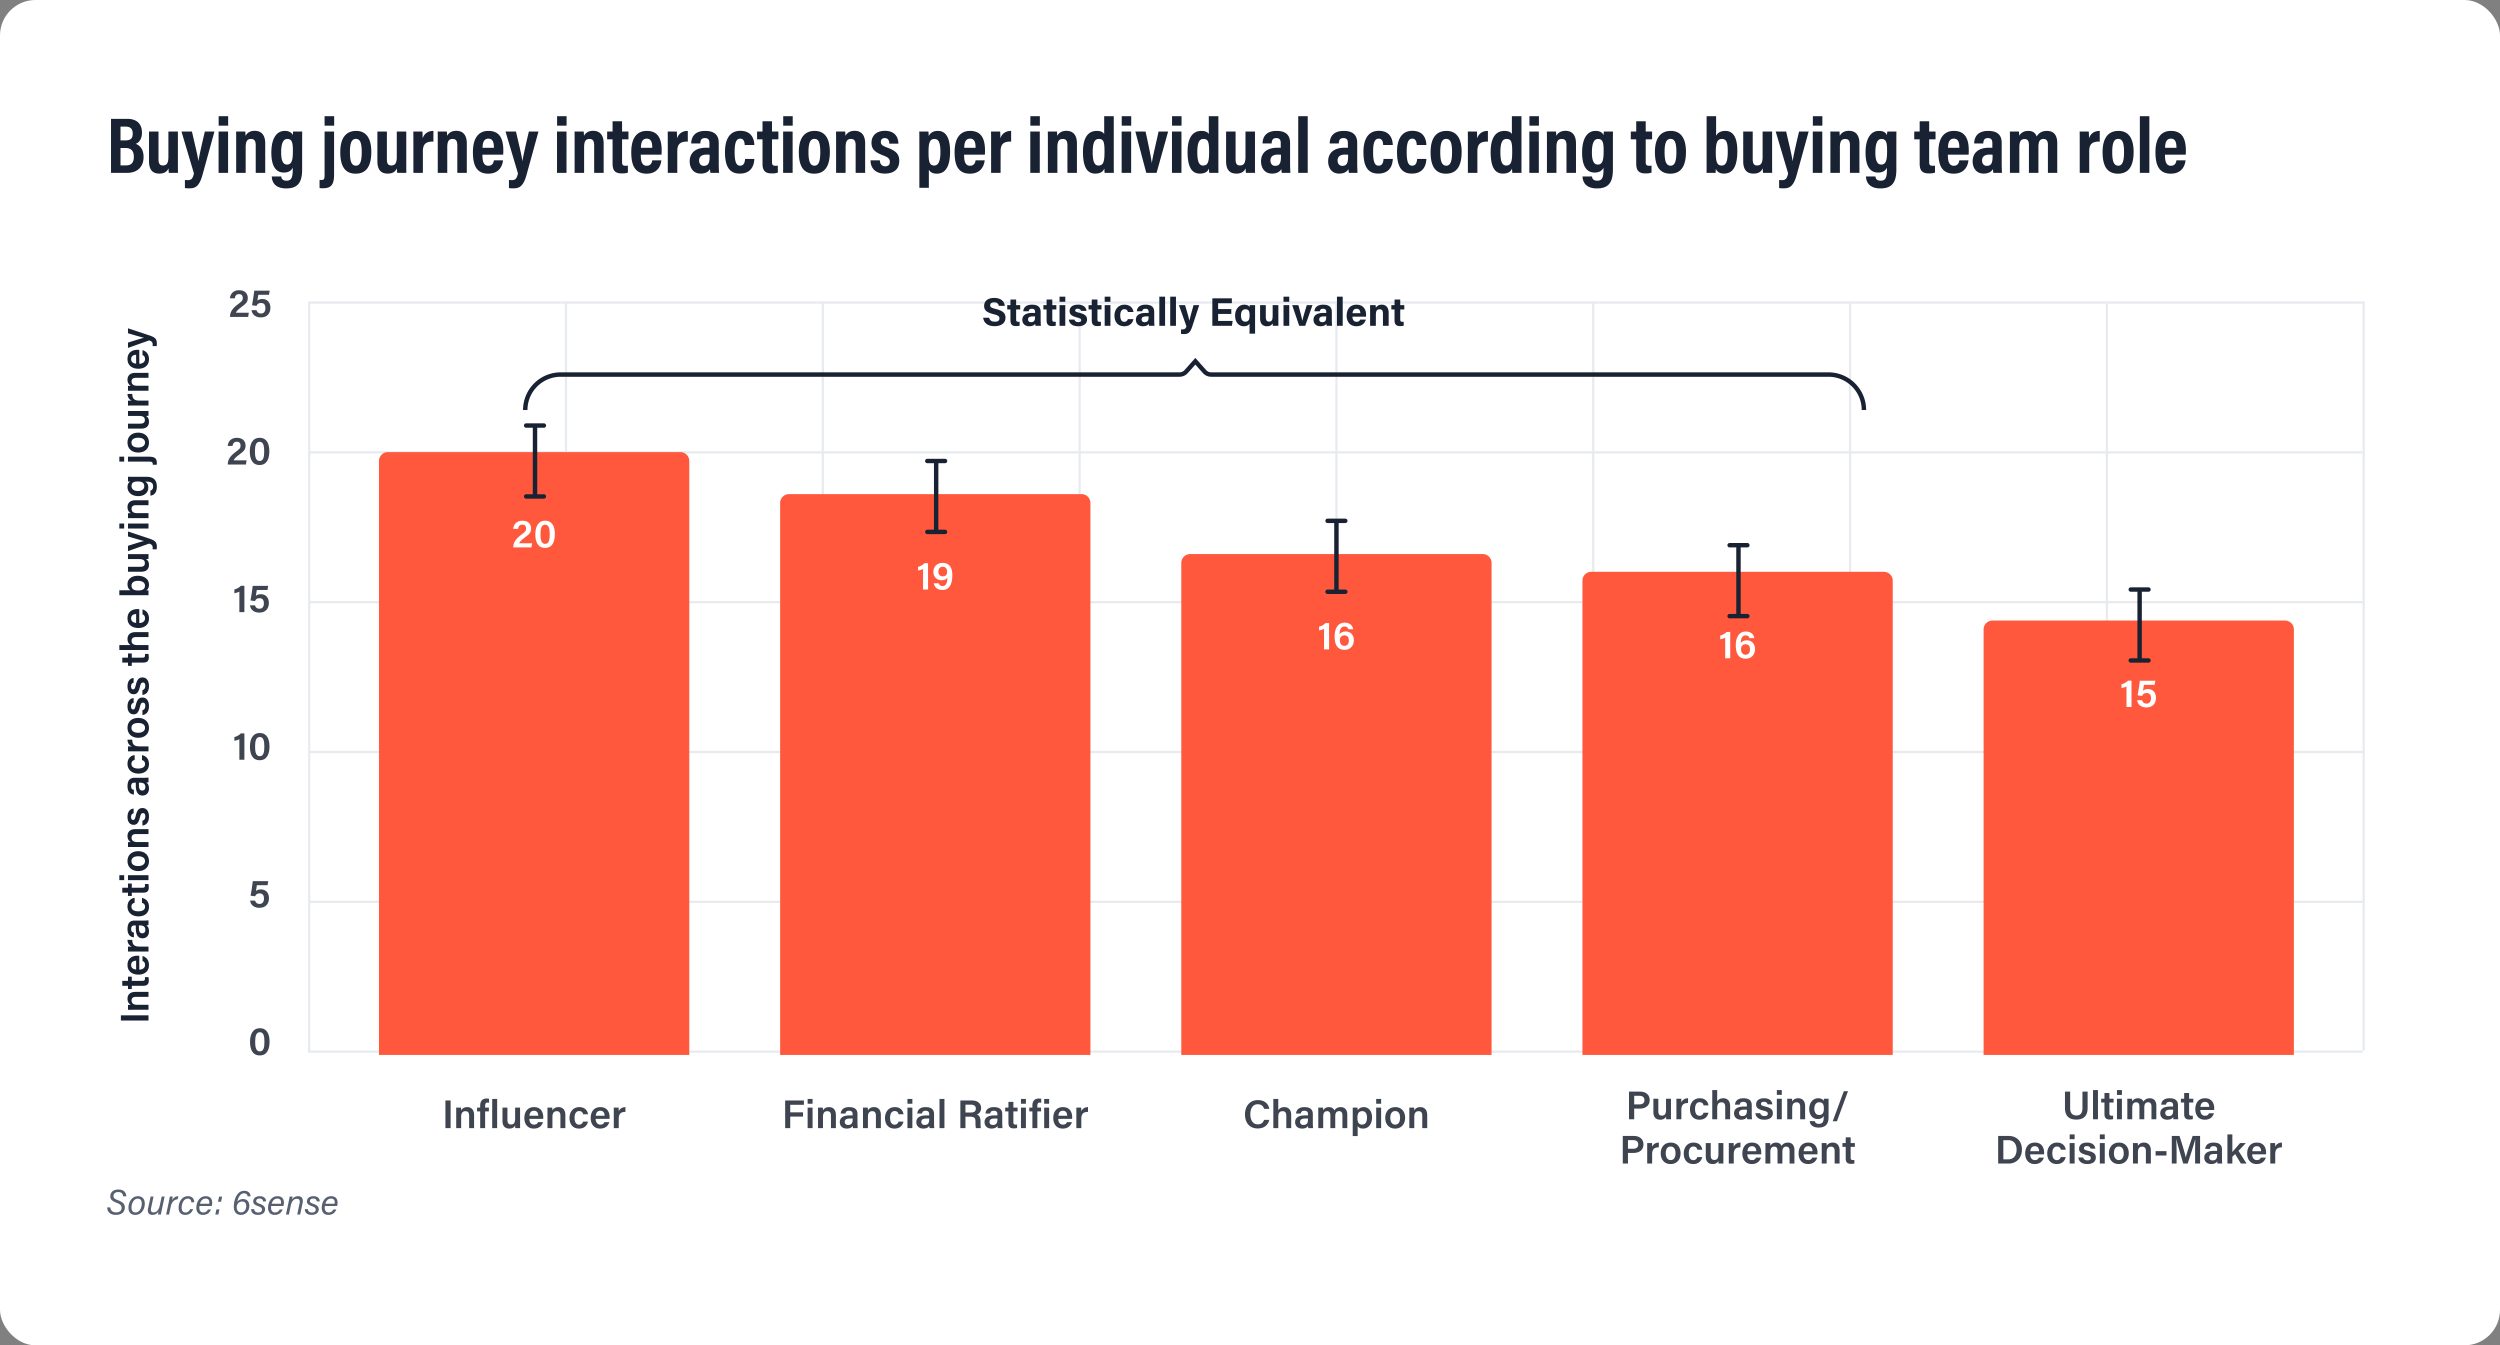 <svg width="1128" height="607" viewBox="0 0 1128 607" fill="none" xmlns="http://www.w3.org/2000/svg"><rect x="0" y="0" width="1128" height="607" fill="#808080" stroke="none"/><rect width="1128" height="607" rx="16" fill="#fff"/><path d="M50.088 78V53.628h7.416c4.248 0 6.552 2.34 6.552 6.192 0 3.06-1.44 4.572-2.808 5.076 1.728.684 3.528 2.268 3.528 5.94 0 4.644-3.024 7.164-7.344 7.164h-7.344Zm4.284-14.652h2.088c2.7 0 3.42-1.044 3.42-3.132 0-2.124-1.116-3.096-3.276-3.096h-2.232v6.228Zm0 3.42v7.848h2.592c2.16 0 3.42-1.116 3.42-3.852 0-2.52-1.044-3.996-3.888-3.996h-2.124Zm25.894-7.416v13.176c0 2.7 0 4.5.036 5.472h-4.104c-.108-.576-.144-1.404-.144-2.052-.828 1.728-2.196 2.376-4.176 2.376-2.628 0-4.644-1.296-4.644-5.58V59.352h4.284v12.42c0 1.836.396 2.88 1.98 2.88 1.62 0 2.484-.9 2.484-3.852V59.352h4.284Zm1.62 0h4.716c1.368 6.012 2.664 11.088 2.88 13.32h.036c.432-2.628 1.656-8.064 2.916-13.32h4.32L91.39 78.828c-1.584 5.832-3.672 6.156-6.264 6.156-.468 0-1.152-.036-1.692-.144v-3.636c.252.036.936.072 1.368.072 1.62 0 2.196-.828 2.7-3.024l-5.616-18.9ZM98.622 78V59.352h4.284V78h-4.284Zm4.32-21.312h-4.284V52.44h4.284v4.248ZM106.563 78V65.148c0-3.816 0-4.788-.036-5.796h4.14c.036.468.108 1.26.108 1.944.576-1.008 1.692-2.268 4.14-2.268 3.024 0 4.752 1.908 4.752 5.688V78h-4.284V65.688c0-1.836-.396-2.988-2.124-2.988-1.62 0-2.412.936-2.412 3.744V78h-4.284Zm29.762-13.032v11.52c0 5.292-1.548 8.532-7.164 8.532-5.328 0-6.444-3.132-6.552-5.4h4.284c.072.576.252 1.908 2.412 1.908 2.34 0 2.772-1.764 2.772-5.04v-.828c-.72 1.512-2.124 2.196-3.996 2.196-3.96 0-5.652-3.456-5.652-8.964 0-6.372 2.304-9.828 6.048-9.828 2.448 0 3.312 1.152 3.6 1.944.036-.54.108-1.188.18-1.656h4.104c-.036 1.152-.036 3.024-.036 5.616Zm-9.468 3.816c0 3.816.9 5.472 2.664 5.472 2.16 0 2.628-2.088 2.628-6.048 0-3.348-.18-5.508-2.52-5.508-1.8 0-2.772 1.872-2.772 6.084Zm19.596-9.432h4.284v18.972c0 3.78-.432 6.624-4.932 6.624-.504 0-1.008 0-1.62-.108v-3.672c.396.036.684.036.9.036 1.224 0 1.368-.648 1.368-2.196V59.352Zm4.32-2.664h-4.32V52.44h4.32v4.248Zm9.921 2.376c4.464 0 6.84 3.24 6.84 9.468 0 6.768-2.484 9.828-7.056 9.828-4.5 0-6.948-2.916-6.948-9.72 0-6.624 2.772-9.576 7.164-9.576Zm-.108 3.6c-1.944 0-2.7 1.944-2.7 5.94 0 3.996.648 6.156 2.736 6.156 1.908 0 2.592-2.124 2.592-6.12 0-4.104-.684-5.976-2.628-5.976Zm22.724-3.312v13.176c0 2.7 0 4.5.036 5.472h-4.104c-.108-.576-.144-1.404-.144-2.052-.828 1.728-2.196 2.376-4.176 2.376-2.628 0-4.644-1.296-4.644-5.58V59.352h4.284v12.42c0 1.836.396 2.88 1.98 2.88 1.62 0 2.484-.9 2.484-3.852V59.352h4.284ZM186.518 78V65.688c0-3.06 0-5.004-.036-6.336h4.104c.036.324.108 1.116.108 3.096.684-2.124 2.34-3.384 4.86-3.384v4.824c-3.024-.072-4.752.792-4.752 4.32V78h-4.284Zm11 0V65.148c0-3.816 0-4.788-.036-5.796h4.14c.036.468.108 1.26.108 1.944.576-1.008 1.692-2.268 4.14-2.268 3.024 0 4.752 1.908 4.752 5.688V78h-4.284V65.688c0-1.836-.396-2.988-2.124-2.988-1.62 0-2.412.936-2.412 3.744V78h-4.284Zm29.51-8.208h-9.36c0 2.376.288 5.004 2.664 5.004 2.16 0 2.412-1.836 2.52-2.448h4.104c-.072.576-.504 6.012-6.66 6.012-6.048 0-6.912-5.076-6.912-9.792 0-5.904 2.268-9.504 6.984-9.504 5.4 0 6.732 4.032 6.732 8.892 0 .648-.036 1.512-.072 1.836Zm-9.288-3.096h5.112c0-1.836-.216-4.14-2.484-4.14-2.484 0-2.628 2.772-2.628 4.14Zm10.349-7.344h4.716c1.368 6.012 2.664 11.088 2.88 13.32h.036c.432-2.628 1.656-8.064 2.916-13.32h4.32l-5.364 19.476c-1.584 5.832-3.672 6.156-6.264 6.156-.468 0-1.152-.036-1.692-.144v-3.636c.252.036.936.072 1.368.072 1.62 0 2.196-.828 2.7-3.024l-5.616-18.9ZM251.325 78V59.352h4.284V78h-4.284Zm4.32-21.312h-4.284V52.44h4.284v4.248ZM259.266 78V65.148c0-3.816 0-4.788-.036-5.796h4.14c.036.468.108 1.26.108 1.944.576-1.008 1.692-2.268 4.14-2.268 3.024 0 4.752 1.908 4.752 5.688V78h-4.284V65.688c0-1.836-.396-2.988-2.124-2.988-1.62 0-2.412.936-2.412 3.744V78h-4.284Zm14.678-15.12v-3.528h2.448v-4.644h4.284v4.644h2.88v3.528h-2.88v10.224c0 1.08.216 1.692 1.548 1.692.432 0 .72 0 1.08-.072v3.132c-.792.36-1.98.396-2.628.396-2.988 0-4.284-1.116-4.284-4.464V62.88h-2.448Zm24.531 6.912h-9.36c0 2.376.288 5.004 2.664 5.004 2.16 0 2.412-1.836 2.52-2.448h4.104c-.072.576-.504 6.012-6.66 6.012-6.048 0-6.912-5.076-6.912-9.792 0-5.904 2.268-9.504 6.984-9.504 5.4 0 6.732 4.032 6.732 8.892 0 .648-.036 1.512-.072 1.836Zm-9.288-3.096h5.112c0-1.836-.216-4.14-2.484-4.14-2.484 0-2.628 2.772-2.628 4.14ZM301.301 78V65.688c0-3.06 0-5.004-.036-6.336h4.104c.036.324.108 1.116.108 3.096.684-2.124 2.34-3.384 4.86-3.384v4.824c-3.024-.072-4.752.792-4.752 4.32V78h-4.284Zm22.992-13.572v9.504c0 .936.072 3.24.144 4.068h-3.888c-.072-.36-.18-1.188-.18-1.728-.72 1.188-1.944 2.052-4.212 2.052-3.564 0-4.968-2.844-4.968-5.508 0-3.816 2.628-6.156 7.344-6.156.648 0 1.116 0 1.548.036V64.68c0-1.08-.144-2.376-2.016-2.376-1.8 0-1.98 1.188-2.088 2.412h-4.104c.072-2.736 1.368-5.652 6.372-5.652 3.996 0 6.048 1.8 6.048 5.364Zm-4.104 6.012v-.612c-.468-.072-.828-.072-1.404-.072-2.448 0-3.348 1.152-3.348 2.664 0 1.116.54 2.412 2.16 2.412 2.196 0 2.592-1.656 2.592-4.392Zm15.995 1.26h4.176c-.072 1.476-.432 6.624-6.588 6.624-5.328 0-6.66-4.284-6.66-9.792 0-4.932 1.656-9.504 6.912-9.504 6.084 0 6.3 5.256 6.336 6.408h-4.356c-.036-.756-.108-2.88-2.016-2.88s-2.52 2.124-2.52 6.012c0 3.996.576 6.192 2.448 6.192 2.016 0 2.16-2.016 2.268-3.06Zm5.415-8.82v-3.528h2.448v-4.644h4.284v4.644h2.88v3.528h-2.88v10.224c0 1.08.216 1.692 1.548 1.692.432 0 .72 0 1.08-.072v3.132c-.792.36-1.98.396-2.628.396-2.988 0-4.284-1.116-4.284-4.464V62.88h-2.448ZM353.35 78V59.352h4.284V78h-4.284Zm4.32-21.312h-4.284V52.44h4.284v4.248Zm9.921 2.376c4.464 0 6.84 3.24 6.84 9.468 0 6.768-2.484 9.828-7.056 9.828-4.5 0-6.948-2.916-6.948-9.72 0-6.624 2.772-9.576 7.164-9.576Zm-.108 3.6c-1.944 0-2.7 1.944-2.7 5.94 0 3.996.648 6.156 2.736 6.156 1.908 0 2.592-2.124 2.592-6.12 0-4.104-.684-5.976-2.628-5.976ZM377.248 78V65.148c0-3.816 0-4.788-.036-5.796h4.14c.036.468.108 1.26.108 1.944.576-1.008 1.692-2.268 4.14-2.268 3.024 0 4.752 1.908 4.752 5.688V78h-4.284V65.688c0-1.836-.396-2.988-2.124-2.988-1.62 0-2.412.936-2.412 3.744V78h-4.284Zm15.542-5.652h4.212c0 1.296.648 2.7 2.412 2.7 1.404 0 2.088-.756 2.088-1.98 0-1.296-.576-2.016-2.772-2.844-4.392-1.62-5.508-3.168-5.508-5.868 0-2.52 1.62-5.328 6.048-5.328 4.896 0 6.084 3.348 6.084 5.796h-4.104c0-.684-.072-2.52-2.088-2.52-1.116 0-1.728.72-1.728 1.728 0 1.188.648 1.728 2.88 2.556 3.96 1.476 5.436 2.952 5.436 5.976 0 3.672-2.304 5.76-6.516 5.76-4.464 0-6.444-2.664-6.444-5.976Zm26.311 12.384h-4.284v-19.98c0-2.52 0-4.212-.036-5.4h4.14c.036.432.108 1.368.108 2.052.612-1.188 1.692-2.34 4.176-2.34 3.456 0 5.472 2.952 5.472 9.324 0 7.272-2.412 9.972-6.012 9.972-1.944 0-3.024-.792-3.564-1.8v8.172Zm5.22-16.164c0-4.464-.936-5.868-2.736-5.868-2.16 0-2.628 2.052-2.628 5.688 0 4.284.252 6.3 2.592 6.3 1.872 0 2.772-2.016 2.772-6.12Zm20.042 1.224h-9.36c0 2.376.288 5.004 2.664 5.004 2.16 0 2.412-1.836 2.52-2.448h4.104c-.072.576-.504 6.012-6.66 6.012-6.048 0-6.912-5.076-6.912-9.792 0-5.904 2.268-9.504 6.984-9.504 5.4 0 6.732 4.032 6.732 8.892 0 .648-.036 1.512-.072 1.836Zm-9.288-3.096h5.112c0-1.836-.216-4.14-2.484-4.14-2.484 0-2.628 2.772-2.628 4.14ZM447.188 78V65.688c0-3.06 0-5.004-.036-6.336h4.104c.036.324.108 1.116.108 3.096.684-2.124 2.34-3.384 4.86-3.384v4.824c-3.024-.072-4.752.792-4.752 4.32V78h-4.284Zm17.675 0V59.352h4.284V78h-4.284Zm4.32-21.312h-4.284V52.44h4.284v4.248ZM472.804 78V65.148c0-3.816 0-4.788-.036-5.796h4.14c.036.468.108 1.26.108 1.944.576-1.008 1.692-2.268 4.14-2.268 3.024 0 4.752 1.908 4.752 5.688V78h-4.284V65.688c0-1.836-.396-2.988-2.124-2.988-1.62 0-2.412.936-2.412 3.744V78h-4.284Zm25.406-25.56h4.32v20.376c0 2.196 0 4.104.036 5.184h-4.14a17.058 17.058 0 0 1-.144-1.98c-.54 1.332-1.656 2.304-4.14 2.304-3.924 0-5.508-3.528-5.508-9.792 0-5.724 1.872-9.468 6.228-9.468 2.016 0 2.988.72 3.348 1.44V52.44Zm-5.184 16.164c0 4.32.792 6.084 2.592 6.084 2.232 0 2.736-1.728 2.736-6.228 0-4.32-.36-5.76-2.556-5.76-1.728 0-2.772 1.332-2.772 5.904ZM506.088 78V59.352h4.284V78h-4.284Zm4.32-21.312h-4.284V52.44h4.284v4.248Zm1.858 2.664h4.608c1.152 5.292 2.412 11.052 2.808 14.184h.036c.36-2.88 1.908-8.82 3.024-14.184h4.32L521.842 78h-4.644l-4.932-18.648ZM528.791 78V59.352h4.284V78h-4.284Zm4.32-21.312h-4.284V52.44h4.284v4.248Zm12.297-4.248h4.32v20.376c0 2.196 0 4.104.036 5.184h-4.14a17.058 17.058 0 0 1-.144-1.98c-.54 1.332-1.656 2.304-4.14 2.304-3.924 0-5.508-3.528-5.508-9.792 0-5.724 1.872-9.468 6.228-9.468 2.016 0 2.988.72 3.348 1.44V52.44Zm-5.184 16.164c0 4.32.792 6.084 2.592 6.084 2.232 0 2.736-1.728 2.736-6.228 0-4.32-.36-5.76-2.556-5.76-1.728 0-2.772 1.332-2.772 5.904Zm26.022-9.252v13.176c0 2.7 0 4.5.036 5.472h-4.104c-.108-.576-.144-1.404-.144-2.052-.828 1.728-2.196 2.376-4.176 2.376-2.628 0-4.644-1.296-4.644-5.58V59.352h4.284v12.42c0 1.836.396 2.88 1.98 2.88 1.62 0 2.484-.9 2.484-3.852V59.352h4.284Zm15.834 5.076v9.504c0 .936.072 3.24.144 4.068h-3.888c-.072-.36-.18-1.188-.18-1.728-.72 1.188-1.944 2.052-4.212 2.052-3.564 0-4.968-2.844-4.968-5.508 0-3.816 2.628-6.156 7.344-6.156.648 0 1.116 0 1.548.036V64.68c0-1.08-.144-2.376-2.016-2.376-1.8 0-1.98 1.188-2.088 2.412h-4.104c.072-2.736 1.368-5.652 6.372-5.652 3.996 0 6.048 1.8 6.048 5.364Zm-4.104 6.012v-.612c-.468-.072-.828-.072-1.404-.072-2.448 0-3.348 1.152-3.348 2.664 0 1.116.54 2.412 2.16 2.412 2.196 0 2.592-1.656 2.592-4.392Zm12.07 7.56h-4.284V52.44h4.284V78Zm22.326-13.572v9.504c0 .936.072 3.24.144 4.068h-3.888c-.072-.36-.18-1.188-.18-1.728-.72 1.188-1.944 2.052-4.212 2.052-3.564 0-4.968-2.844-4.968-5.508 0-3.816 2.628-6.156 7.344-6.156.648 0 1.116 0 1.548.036V64.68c0-1.08-.144-2.376-2.016-2.376-1.8 0-1.98 1.188-2.088 2.412h-4.104c.072-2.736 1.368-5.652 6.372-5.652 3.996 0 6.048 1.8 6.048 5.364Zm-4.104 6.012v-.612c-.468-.072-.828-.072-1.404-.072-2.448 0-3.348 1.152-3.348 2.664 0 1.116.54 2.412 2.16 2.412 2.196 0 2.592-1.656 2.592-4.392Zm15.994 1.26h4.176c-.072 1.476-.432 6.624-6.588 6.624-5.328 0-6.66-4.284-6.66-9.792 0-4.932 1.656-9.504 6.912-9.504 6.084 0 6.3 5.256 6.336 6.408h-4.356c-.036-.756-.108-2.88-2.016-2.88s-2.52 2.124-2.52 6.012c0 3.996.576 6.192 2.448 6.192 2.016 0 2.16-2.016 2.268-3.06Zm15.149 0h4.176c-.072 1.476-.432 6.624-6.588 6.624-5.328 0-6.66-4.284-6.66-9.792 0-4.932 1.656-9.504 6.912-9.504 6.084 0 6.3 5.256 6.336 6.408h-4.356c-.036-.756-.108-2.88-2.016-2.88s-2.52 2.124-2.52 6.012c0 3.996.576 6.192 2.448 6.192 2.016 0 2.16-2.016 2.268-3.06Zm13.24-12.636c4.464 0 6.84 3.24 6.84 9.468 0 6.768-2.484 9.828-7.056 9.828-4.5 0-6.948-2.916-6.948-9.72 0-6.624 2.772-9.576 7.164-9.576Zm-.108 3.6c-1.944 0-2.7 1.944-2.7 5.94 0 3.996.648 6.156 2.736 6.156 1.908 0 2.592-2.124 2.592-6.12 0-4.104-.684-5.976-2.628-5.976ZM662.307 78V65.688c0-3.06 0-5.004-.036-6.336h4.104c.036.324.108 1.116.108 3.096.684-2.124 2.34-3.384 4.86-3.384v4.824c-3.024-.072-4.752.792-4.752 4.32V78h-4.284Zm19.852-25.56h4.32v20.376c0 2.196 0 4.104.036 5.184h-4.14a17.058 17.058 0 0 1-.144-1.98c-.54 1.332-1.656 2.304-4.14 2.304-3.924 0-5.508-3.528-5.508-9.792 0-5.724 1.872-9.468 6.228-9.468 2.016 0 2.988.72 3.348 1.44V52.44Zm-5.184 16.164c0 4.32.792 6.084 2.592 6.084 2.232 0 2.736-1.728 2.736-6.228 0-4.32-.36-5.76-2.556-5.76-1.728 0-2.772 1.332-2.772 5.904ZM690.037 78V59.352h4.284V78h-4.284Zm4.32-21.312h-4.284V52.44h4.284v4.248ZM697.978 78V65.148c0-3.816 0-4.788-.036-5.796h4.14c.036.468.108 1.26.108 1.944.576-1.008 1.692-2.268 4.14-2.268 3.024 0 4.752 1.908 4.752 5.688V78h-4.284V65.688c0-1.836-.396-2.988-2.124-2.988-1.62 0-2.412.936-2.412 3.744V78h-4.284Zm29.762-13.032v11.52c0 5.292-1.548 8.532-7.164 8.532-5.328 0-6.444-3.132-6.552-5.4h4.284c.072.576.252 1.908 2.412 1.908 2.34 0 2.772-1.764 2.772-5.04v-.828c-.72 1.512-2.124 2.196-3.996 2.196-3.96 0-5.652-3.456-5.652-8.964 0-6.372 2.304-9.828 6.048-9.828 2.448 0 3.312 1.152 3.6 1.944.036-.54.108-1.188.18-1.656h4.104c-.036 1.152-.036 3.024-.036 5.616Zm-9.468 3.816c0 3.816.9 5.472 2.664 5.472 2.16 0 2.628-2.088 2.628-6.048 0-3.348-.18-5.508-2.52-5.508-1.8 0-2.772 1.872-2.772 6.084Zm17.544-5.904v-3.528h2.448v-4.644h4.284v4.644h2.88v3.528h-2.88v10.224c0 1.08.216 1.692 1.548 1.692.432 0 .72 0 1.08-.072v3.132c-.792.36-1.98.396-2.628.396-2.988 0-4.284-1.116-4.284-4.464V62.88h-2.448Zm18.051-3.816c4.464 0 6.84 3.24 6.84 9.468 0 6.768-2.484 9.828-7.056 9.828-4.5 0-6.948-2.916-6.948-9.72 0-6.624 2.772-9.576 7.164-9.576Zm-.108 3.6c-1.944 0-2.7 1.944-2.7 5.94 0 3.996.648 6.156 2.736 6.156 1.908 0 2.592-2.124 2.592-6.12 0-4.104-.684-5.976-2.628-5.976Zm16.264 10.08V52.44h4.284v8.784c.648-1.152 1.872-2.16 4.14-2.16 3.816 0 5.436 3.348 5.436 9.108 0 5.904-1.44 10.152-6.012 10.152-2.412 0-3.204-1.188-3.708-2.124 0 .432-.036 1.26-.072 1.8h-4.104c.036-1.224.036-3.348.036-5.256Zm9.54-4.5c0-3.6-.504-5.544-2.592-5.544s-2.808 1.512-2.808 6.084c0 4.356.612 5.904 2.628 5.904 2.052 0 2.772-1.944 2.772-6.444Zm20.01-8.892v13.176c0 2.7 0 4.5.036 5.472h-4.104c-.108-.576-.144-1.404-.144-2.052-.828 1.728-2.196 2.376-4.176 2.376-2.628 0-4.644-1.296-4.644-5.58V59.352h4.284v12.42c0 1.836.396 2.88 1.98 2.88 1.62 0 2.484-.9 2.484-3.852V59.352h4.284Zm1.619 0h4.716c1.368 6.012 2.664 11.088 2.88 13.32h.036c.432-2.628 1.656-8.064 2.916-13.32h4.32l-5.364 19.476c-1.584 5.832-3.672 6.156-6.264 6.156-.468 0-1.152-.036-1.692-.144v-3.636c.252.036.936.072 1.368.072 1.62 0 2.196-.828 2.7-3.024l-5.616-18.9ZM817.929 78V59.352h4.284V78h-4.284Zm4.32-21.312h-4.284V52.44h4.284v4.248ZM825.87 78V65.148c0-3.816 0-4.788-.036-5.796h4.14c.036.468.108 1.26.108 1.944.576-1.008 1.692-2.268 4.14-2.268 3.024 0 4.752 1.908 4.752 5.688V78h-4.284V65.688c0-1.836-.396-2.988-2.124-2.988-1.62 0-2.412.936-2.412 3.744V78h-4.284Zm29.762-13.032v11.52c0 5.292-1.548 8.532-7.164 8.532-5.328 0-6.444-3.132-6.552-5.4h4.284c.072.576.252 1.908 2.412 1.908 2.34 0 2.772-1.764 2.772-5.04v-.828c-.72 1.512-2.124 2.196-3.996 2.196-3.96 0-5.652-3.456-5.652-8.964 0-6.372 2.304-9.828 6.048-9.828 2.448 0 3.312 1.152 3.6 1.944.036-.54.108-1.188.18-1.656h4.104c-.036 1.152-.036 3.024-.036 5.616Zm-9.468 3.816c0 3.816.9 5.472 2.664 5.472 2.16 0 2.628-2.088 2.628-6.048 0-3.348-.18-5.508-2.52-5.508-1.8 0-2.772 1.872-2.772 6.084Zm17.543-5.904v-3.528h2.448v-4.644h4.284v4.644h2.88v3.528h-2.88v10.224c0 1.08.216 1.692 1.548 1.692.432 0 .72 0 1.08-.072v3.132c-.792.36-1.98.396-2.628.396-2.988 0-4.284-1.116-4.284-4.464V62.88h-2.448Zm24.531 6.912h-9.36c0 2.376.288 5.004 2.664 5.004 2.16 0 2.412-1.836 2.52-2.448h4.104c-.072.576-.504 6.012-6.66 6.012-6.048 0-6.912-5.076-6.912-9.792 0-5.904 2.268-9.504 6.984-9.504 5.4 0 6.732 4.032 6.732 8.892 0 .648-.036 1.512-.072 1.836Zm-9.288-3.096h5.112c0-1.836-.216-4.14-2.484-4.14-2.484 0-2.628 2.772-2.628 4.14Zm24.212-2.268v9.504c0 .936.072 3.24.144 4.068h-3.888c-.072-.36-.18-1.188-.18-1.728-.72 1.188-1.944 2.052-4.212 2.052-3.564 0-4.968-2.844-4.968-5.508 0-3.816 2.628-6.156 7.344-6.156.648 0 1.116 0 1.548.036V64.68c0-1.08-.144-2.376-2.016-2.376-1.8 0-1.98 1.188-2.088 2.412h-4.104c.072-2.736 1.368-5.652 6.372-5.652 3.996 0 6.048 1.8 6.048 5.364Zm-4.104 6.012v-.612c-.468-.072-.828-.072-1.404-.072-2.448 0-3.348 1.152-3.348 2.664 0 1.116.54 2.412 2.16 2.412 2.196 0 2.592-1.656 2.592-4.392ZM906.88 78V64.968c0-3.708 0-4.788-.036-5.616h4.104c.072.36.108 1.332.108 1.908.864-1.44 2.232-2.196 4.104-2.196 2.052 0 3.204.9 3.78 2.52.792-1.296 2.088-2.52 4.572-2.52 2.664 0 4.716 1.332 4.716 5.58V78h-4.212V65.292c0-1.512-.504-2.592-1.98-2.592-1.764 0-2.304 1.332-2.304 3.636V78h-4.284V65.364c0-1.728-.576-2.628-1.944-2.628-1.728 0-2.376 1.188-2.376 3.708V78h-4.248Zm31.491 0V65.688c0-3.06 0-5.004-.036-6.336h4.104c.036.324.108 1.116.108 3.096.684-2.124 2.34-3.384 4.86-3.384v4.824c-3.024-.072-4.752.792-4.752 4.32V78h-4.284Zm17.476-18.936c4.464 0 6.84 3.24 6.84 9.468 0 6.768-2.484 9.828-7.056 9.828-4.5 0-6.948-2.916-6.948-9.72 0-6.624 2.772-9.576 7.164-9.576Zm-.108 3.6c-1.944 0-2.7 1.944-2.7 5.94 0 3.996.648 6.156 2.736 6.156 1.908 0 2.592-2.124 2.592-6.12 0-4.104-.684-5.976-2.628-5.976ZM969.787 78h-4.284V52.44h4.284V78Zm16.402-8.208h-9.36c0 2.376.288 5.004 2.664 5.004 2.16 0 2.412-1.836 2.52-2.448h4.104c-.072.576-.504 6.012-6.66 6.012-6.048 0-6.912-5.076-6.912-9.792 0-5.904 2.268-9.504 6.984-9.504 5.4 0 6.732 4.032 6.732 8.892 0 .648-.036 1.512-.072 1.836Zm-9.288-3.096h5.112c0-1.836-.216-4.14-2.484-4.14-2.484 0-2.628 2.772-2.628 4.14Z" fill="#192232"/><path d="M111.964 143h-8.19v-.144c0-1.944.99-3.654 3.51-5.508 1.746-1.296 2.268-1.746 2.268-2.862 0-1.08-.54-1.782-1.692-1.782-1.26 0-1.764.738-1.944 1.908h-2.178c.18-2.034 1.512-3.672 4.122-3.672 2.916 0 3.942 1.782 3.942 3.51 0 1.746-.738 2.538-2.916 4.122-1.53 1.116-2.214 1.872-2.448 2.538h5.814l-.288 1.89Zm9.722-11.844-.324 1.854h-4.806c-.09.738-.324 2.106-.414 2.646.45-.432 1.17-.756 2.25-.756 2.268 0 3.618 1.638 3.618 3.942 0 2.304-1.242 4.374-4.32 4.374-2.268 0-3.924-1.188-4.212-3.276h2.25c.234.918.882 1.53 2.016 1.53 1.35 0 2.016-.99 2.016-2.448 0-1.332-.522-2.322-1.98-2.322-1.224 0-1.71.522-2.034 1.314l-2.034-.288c.324-1.512.828-4.986 1.008-6.57h6.966ZM110.964 209.6h-8.19v-.144c0-1.944.99-3.654 3.51-5.508 1.746-1.296 2.268-1.746 2.268-2.862 0-1.08-.54-1.782-1.692-1.782-1.26 0-1.764.738-1.944 1.908h-2.178c.18-2.034 1.512-3.672 4.122-3.672 2.916 0 3.942 1.782 3.942 3.51 0 1.746-.738 2.538-2.916 4.122-1.53 1.116-2.214 1.872-2.448 2.538h5.814l-.288 1.89Zm6.206-12.06c3.258 0 4.356 2.808 4.356 6.066 0 3.132-.972 6.21-4.41 6.21-3.402 0-4.41-2.934-4.41-6.138 0-3.168 1.116-6.138 4.464-6.138Zm0 1.8c-1.71 0-2.142 1.746-2.142 4.32 0 2.196.288 4.338 2.106 4.338 1.8 0 2.07-2.016 2.07-4.392 0-2.286-.324-4.266-2.034-4.266Zm-6.896 76.859h-2.268v-9.234c-.558.306-1.638.612-2.25.684v-1.692c1.062-.216 2.196-.882 2.916-1.638h1.602v11.88Zm10.723-11.844-.324 1.854h-4.806c-.09.738-.324 2.106-.414 2.646.45-.432 1.17-.756 2.25-.756 2.268 0 3.618 1.638 3.618 3.942 0 2.304-1.242 4.374-4.32 4.374-2.268 0-3.924-1.188-4.212-3.276h2.25c.234.918.882 1.53 2.016 1.53 1.35 0 2.016-.99 2.016-2.448 0-1.332-.522-2.322-1.98-2.322-1.224 0-1.71.522-2.034 1.314l-2.034-.288c.324-1.512.828-4.986 1.008-6.57h6.966Zm-10.723 78.446h-2.268v-9.234c-.558.306-1.638.612-2.25.684v-1.692c1.062-.216 2.196-.882 2.916-1.638h1.602v11.88Zm6.961-12.06c3.258 0 4.356 2.808 4.356 6.066 0 3.132-.972 6.21-4.41 6.21-3.402 0-4.41-2.934-4.41-6.138 0-3.168 1.116-6.138 4.464-6.138Zm0 1.8c-1.71 0-2.142 1.746-2.142 4.32 0 2.196.288 4.338 2.106 4.338 1.8 0 2.07-2.016 2.07-4.392 0-2.286-.324-4.266-2.034-4.266Zm3.801 65.015-.324 1.854h-4.806c-.09.738-.324 2.106-.414 2.646.45-.432 1.17-.756 2.25-.756 2.268 0 3.618 1.638 3.618 3.942 0 2.304-1.242 4.374-4.32 4.374-2.268 0-3.924-1.188-4.212-3.276h2.25c.234.918.882 1.53 2.016 1.53 1.35 0 2.016-.99 2.016-2.448 0-1.332-.522-2.322-1.98-2.322-1.224 0-1.71.522-2.034 1.314l-2.034-.288c.324-1.512.828-4.986 1.008-6.57h6.966Zm-3.762 66.384c3.258 0 4.356 2.808 4.356 6.066 0 3.132-.972 6.21-4.41 6.21-3.402 0-4.41-2.934-4.41-6.138 0-3.168 1.116-6.138 4.464-6.138Zm0 1.8c-1.71 0-2.142 1.746-2.142 4.32 0 2.196.288 4.338 2.106 4.338 1.8 0 2.07-2.016 2.07-4.392 0-2.286-.324-4.266-2.034-4.266Z" fill="#3F4550"/><path d="M54.544 460.469v-2.34H67v2.34H54.544ZM67 455.607h-6.93c-.792 0-1.62 0-2.322.018v-2.16c.252-.054 1.008-.09 1.296-.09-.648-.324-1.512-1.08-1.512-2.754 0-1.818 1.188-3.078 3.564-3.078H67v2.232h-5.652c-1.152 0-1.98.414-1.98 1.638 0 1.314.846 1.962 2.556 1.962H67v2.232Zm-7.542-9.346h-1.71v-1.476h-2.574v-2.232h2.574v-1.89h1.71v1.89h4.86c.774 0 1.098-.216 1.098-1.008 0-.18 0-.45-.036-.666h1.566c.162.468.18 1.116.18 1.62 0 1.674-.9 2.286-2.484 2.286h-5.184v1.476Zm3.384-15.009v6.246c1.386 0 2.592-.702 2.592-2.088 0-1.188-.54-1.566-1.134-1.818v-2.25c1.152.342 2.916 1.35 2.916 4.14 0 2.988-2.304 4.266-4.716 4.266-2.862 0-4.968-1.458-4.968-4.374 0-3.114 2.322-4.158 4.518-4.158.306 0 .522 0 .792.036Zm-1.422 6.192v-3.978c-1.242.018-2.25.558-2.25 1.926 0 1.368.936 1.926 2.25 2.052Zm5.58-8.116h-6.75c-1.044 0-1.818 0-2.502.018v-2.196c.216-.036 1.08-.054 1.71-.054-1.116-.432-1.908-1.458-1.926-3.024h2.16c-.018 1.872.648 3.024 3.114 3.024H67v2.232Zm-6.336-13.955h4.068c.864 0 2.034-.072 2.268-.126v2.142c-.198.072-.666.126-1.008.144.558.324 1.224.99 1.224 2.682 0 2.214-1.458 3.15-2.88 3.15-2.088 0-3.06-1.674-3.06-4.392v-1.404h-.63c-.72 0-1.476.234-1.476 1.62 0 1.224.558 1.476 1.242 1.602v2.142c-1.512-.126-2.898-1.08-2.88-3.834.018-2.412.972-3.726 3.132-3.726Zm2.286 2.178h-.27v1.206c0 1.638.486 2.358 1.53 2.358.756 0 1.368-.504 1.368-1.494 0-1.836-1.26-2.07-2.628-2.07Zm1.116-10.203v-2.214c1.548.342 3.15 1.422 3.15 4.05 0 2.772-1.944 4.284-4.788 4.284-2.682 0-4.896-1.602-4.896-4.41 0-2.952 2.124-3.852 3.222-3.924v2.196c-.828.18-1.44.666-1.44 1.782 0 1.332 1.152 2.07 3.042 2.07 2.016 0 3.096-.756 3.096-2.052 0-.972-.558-1.512-1.386-1.782Zm-4.608-3.099h-1.71v-1.476h-2.574v-2.232h2.574v-1.89h1.71v1.89h4.86c.774 0 1.098-.216 1.098-1.008 0-.18 0-.45-.036-.666h1.566c.162.468.18 1.116.18 1.62 0 1.674-.9 2.286-2.484 2.286h-5.184v1.476ZM67 397.125h-9.252v-2.232H67v2.232Zm-10.98-2.232v2.232h-2.178v-2.232h2.178Zm1.512-6.422c0-2.682 1.926-4.41 4.824-4.41 2.754 0 4.86 1.62 4.86 4.518 0 2.808-2.052 4.446-4.824 4.446-2.808 0-4.86-1.674-4.86-4.554Zm1.782.09c0 1.368 1.044 2.196 3.06 2.196 1.872 0 3.06-.846 3.06-2.232 0-1.404-1.17-2.178-3.042-2.178-1.998 0-3.078.774-3.078 2.214ZM67 382.165h-6.93c-.792 0-1.62 0-2.322.018v-2.16c.252-.054 1.008-.09 1.296-.09-.648-.324-1.512-1.08-1.512-2.754 0-1.818 1.188-3.078 3.564-3.078H67v2.232h-5.652c-1.152 0-1.98.414-1.98 1.638 0 1.314.846 1.962 2.556 1.962H67v2.232Zm-2.736-9.669V370.3c.828-.216 1.296-.864 1.296-1.926 0-1.08-.414-1.494-1.062-1.494-.702 0-.99.414-1.35 1.872-.702 2.898-1.602 3.402-2.88 3.402-1.35 0-2.736-.954-2.736-3.6 0-2.664 1.476-3.636 2.754-3.726v2.142c-.432.09-1.152.396-1.152 1.674 0 1.008.468 1.314.954 1.314.522 0 .792-.324 1.17-1.89.684-2.988 1.71-3.474 3.078-3.474 1.548 0 2.88 1.206 2.88 3.852 0 2.682-1.314 3.834-2.952 4.05Zm-3.6-21.547h4.068c.864 0 2.034-.072 2.268-.126v2.142c-.198.072-.666.126-1.008.144.558.324 1.224.99 1.224 2.682 0 2.214-1.458 3.15-2.88 3.15-2.088 0-3.06-1.674-3.06-4.392v-1.404h-.63c-.72 0-1.476.234-1.476 1.62 0 1.224.558 1.476 1.242 1.602v2.142c-1.512-.126-2.898-1.08-2.88-3.834.018-2.412.972-3.726 3.132-3.726Zm2.286 2.178h-.27v1.206c0 1.638.486 2.358 1.53 2.358.756 0 1.368-.504 1.368-1.494 0-1.836-1.26-2.07-2.628-2.07Zm1.116-10.203v-2.214c1.548.342 3.15 1.422 3.15 4.05 0 2.772-1.944 4.284-4.788 4.284-2.682 0-4.896-1.602-4.896-4.41 0-2.952 2.124-3.852 3.222-3.924v2.196c-.828.18-1.44.666-1.44 1.782 0 1.332 1.152 2.07 3.042 2.07 2.016 0 3.096-.756 3.096-2.052 0-.972-.558-1.512-1.386-1.782Zm2.934-3.93h-6.75c-1.044 0-1.818 0-2.502.018v-2.196c.216-.036 1.08-.054 1.71-.054-1.116-.432-1.908-1.458-1.926-3.024h2.16c-.018 1.872.648 3.024 3.114 3.024H67v2.232Zm-9.468-10.658c0-2.682 1.926-4.41 4.824-4.41 2.754 0 4.86 1.62 4.86 4.518 0 2.808-2.052 4.446-4.824 4.446-2.808 0-4.86-1.674-4.86-4.554Zm1.782.09c0 1.368 1.044 2.196 3.06 2.196 1.872 0 3.06-.846 3.06-2.232 0-1.404-1.17-2.178-3.042-2.178-1.998 0-3.078.774-3.078 2.214Zm4.95-5.781v-2.196c.828-.216 1.296-.864 1.296-1.926 0-1.08-.414-1.494-1.062-1.494-.702 0-.99.414-1.35 1.872-.702 2.898-1.602 3.402-2.88 3.402-1.35 0-2.736-.954-2.736-3.6 0-2.664 1.476-3.636 2.754-3.726v2.142c-.432.09-1.152.396-1.152 1.674 0 1.008.468 1.314.954 1.314.522 0 .792-.324 1.17-1.89.684-2.988 1.71-3.474 3.078-3.474 1.548 0 2.88 1.206 2.88 3.852 0 2.682-1.314 3.834-2.952 4.05Zm0-9.071v-2.196c.828-.216 1.296-.864 1.296-1.926 0-1.08-.414-1.494-1.062-1.494-.702 0-.99.414-1.35 1.872-.702 2.898-1.602 3.402-2.88 3.402-1.35 0-2.736-.954-2.736-3.6 0-2.664 1.476-3.636 2.754-3.726v2.142c-.432.09-1.152.396-1.152 1.674 0 1.008.468 1.314.954 1.314.522 0 .792-.324 1.17-1.89.684-2.988 1.71-3.474 3.078-3.474 1.548 0 2.88 1.206 2.88 3.852 0 2.682-1.314 3.834-2.952 4.05Zm-4.806-13.141h-1.71v-1.476h-2.574v-2.232h2.574v-1.89h1.71v1.89h4.86c.774 0 1.098-.216 1.098-1.008 0-.18 0-.45-.036-.666h1.566c.162.468.18 1.116.18 1.62 0 1.674-.9 2.286-2.484 2.286h-5.184v1.476Zm-5.616-7.142v-2.232h5.094c-.684-.432-1.404-1.206-1.404-2.736 0-1.638.954-3.096 3.546-3.096H67v2.214h-5.58c-1.332 0-2.052.504-2.052 1.674 0 1.512 1.08 1.944 2.664 1.944H67v2.232H53.842Zm9-18.432v6.246c1.386 0 2.592-.702 2.592-2.088 0-1.188-.54-1.566-1.134-1.818v-2.25c1.152.342 2.916 1.35 2.916 4.14 0 2.988-2.304 4.266-4.716 4.266-2.862 0-4.968-1.458-4.968-4.374 0-3.114 2.322-4.158 4.518-4.158.306 0 .522 0 .792.036Zm-1.422 6.192v-3.978c-1.242.018-2.25.558-2.25 1.926 0 1.368.936 1.926 2.25 2.052Zm2.52-12.493H53.842v-2.232h5.004c-.666-.396-1.314-1.188-1.314-2.754 0-2.448 2.016-3.78 4.662-3.78 2.718 0 5.022 1.386 5.022 4.032 0 1.404-.468 2.07-1.206 2.52.36 0 .756.054.99.09v2.142c-1.008-.018-2.034-.018-3.06-.018Zm-1.692-6.48c-1.692 0-2.898.684-2.898 2.142 0 1.62 1.08 2.214 3.06 2.214 1.692 0 3.006-.522 3.006-2.178 0-1.404-1.26-2.178-3.168-2.178Zm-4.5-12.057H64.3c.9 0 1.962 0 2.7-.018v2.178c-.252.036-.774.054-1.17.072.954.522 1.386 1.368 1.386 2.628 0 1.782-1.026 3.078-3.42 3.078h-6.048v-2.232h5.598c1.08 0 2.016-.324 2.016-1.584 0-1.35-.738-1.89-2.718-1.89h-4.896v-2.232Zm0-1.353v-2.394c3.618-1.152 6.318-1.98 7.218-2.16v-.018c-.972-.234-3.06-.81-7.218-2.052v-2.232l9.576 3.186c2.682.9 3.438 1.62 3.438 3.726 0 .252-.018.72-.072 1.134h-1.836c.018-.198.036-.468.036-.702 0-1.008-.378-1.476-1.584-1.89l-9.558 3.402ZM67 238.464h-9.252v-2.232H67v2.232Zm-10.98-2.232v2.232h-2.178v-2.232h2.178ZM67 233.771h-6.93c-.792 0-1.62 0-2.322.018v-2.16c.252-.054 1.008-.09 1.296-.09-.648-.324-1.512-1.08-1.512-2.754 0-1.818 1.188-3.078 3.564-3.078H67v2.232h-5.652c-1.152 0-1.98.414-1.98 1.638 0 1.314.846 1.962 2.556 1.962H67v2.232Zm-6.588-18.648h5.562c2.97 0 4.788 1.152 4.788 4.482 0 3.186-1.782 3.924-2.898 4.032v-2.268c.756-.216 1.224-.81 1.224-1.854 0-1.818-1.116-2.196-3.042-2.196h-.54c.882.486 1.404 1.278 1.404 2.7 0 2.376-1.944 3.834-4.518 3.834-2.934 0-4.86-1.746-4.86-4.032 0-1.656.774-2.34 1.26-2.502a29.284 29.284 0 0 1-1.044-.09v-2.124c.72.018 1.764.018 2.664.018Zm1.89 6.426c1.71 0 2.79-.882 2.79-2.142 0-1.692-1.17-2.16-2.88-2.16-1.746 0-2.862.36-2.862 2.106 0 1.314 1.044 2.196 2.952 2.196Zm-4.554-13.266v-2.232h9.234c2.61 0 3.78.54 3.78 2.916 0 .18-.018.522-.036.72h-1.818v-.27c0-.918-.396-1.134-1.494-1.134h-9.666Zm-1.728-2.232v2.232h-2.178v-2.232h2.178Zm1.512-6.422c0-2.682 1.926-4.41 4.824-4.41 2.754 0 4.86 1.62 4.86 4.518 0 2.808-2.052 4.446-4.824 4.446-2.808 0-4.86-1.674-4.86-4.554Zm1.782.09c0 1.368 1.044 2.196 3.06 2.196 1.872 0 3.06-.846 3.06-2.232 0-1.404-1.17-2.178-3.042-2.178-1.998 0-3.078.774-3.078 2.214Zm-1.566-14.28H64.3c.9 0 1.962 0 2.7-.018v2.178c-.252.036-.774.054-1.17.072.954.522 1.386 1.368 1.386 2.628 0 1.782-1.026 3.078-3.42 3.078h-6.048v-2.232h5.598c1.08 0 2.016-.324 2.016-1.584 0-1.35-.738-1.89-2.718-1.89h-4.896v-2.232ZM67 182.988h-6.75c-1.044 0-1.818 0-2.502.018v-2.196c.216-.036 1.08-.054 1.71-.054-1.116-.432-1.908-1.458-1.926-3.024h2.16c-.018 1.872.648 3.024 3.114 3.024H67v2.232Zm0-6.698h-6.93c-.792 0-1.62 0-2.322.018v-2.16c.252-.054 1.008-.09 1.296-.09-.648-.324-1.512-1.08-1.512-2.754 0-1.818 1.188-3.078 3.564-3.078H67v2.232h-5.652c-1.152 0-1.98.414-1.98 1.638 0 1.314.846 1.962 2.556 1.962H67v2.232Zm-4.158-18.413v6.246c1.386 0 2.592-.702 2.592-2.088 0-1.188-.54-1.566-1.134-1.818v-2.25c1.152.342 2.916 1.35 2.916 4.14 0 2.988-2.304 4.266-4.716 4.266-2.862 0-4.968-1.458-4.968-4.374 0-3.114 2.322-4.158 4.518-4.158.306 0 .522 0 .792.036Zm-1.422 6.192v-3.978c-1.242.018-2.25.558-2.25 1.926 0 1.368.936 1.926 2.25 2.052Zm-3.672-7.089v-2.394c3.618-1.152 6.318-1.98 7.218-2.16v-.018c-.972-.234-3.06-.81-7.218-2.052v-2.232l9.576 3.186c2.682.9 3.438 1.62 3.438 3.726 0 .252-.018.72-.072 1.134h-1.836c.018-.198.036-.468.036-.702 0-1.008-.378-1.476-1.584-1.89l-9.558 3.402Z" fill="#192232"/><path d="M200.975 496.544h2.34V509h-2.34v-12.456ZM205.838 509v-6.93c0-.792 0-1.62-.018-2.322h2.16c.054.252.09 1.008.09 1.296.324-.648 1.08-1.512 2.754-1.512 1.818 0 3.078 1.188 3.078 3.564V509h-2.232v-5.652c0-1.152-.414-1.98-1.638-1.98-1.314 0-1.962.846-1.962 2.556V509h-2.232Zm13.049 0h-2.232v-7.542h-1.404v-1.71h1.404v-.918c0-1.836.846-3.168 2.862-3.168.396 0 .9.036 1.134.108v1.8a3.196 3.196 0 0 0-.63-.072c-.828 0-1.134.378-1.134 1.494v.756h1.692v1.71h-1.692V509Zm5.424 0h-2.232v-13.158h2.232V509Zm10.346-9.252v6.552c0 .9 0 1.962.018 2.7h-2.178c-.036-.252-.054-.774-.072-1.17-.522.954-1.368 1.386-2.628 1.386-1.782 0-3.078-1.026-3.078-3.42v-6.048h2.232v5.598c0 1.08.324 2.016 1.584 2.016 1.35 0 1.89-.738 1.89-2.718v-4.896h2.232Zm10.425 5.094h-6.246c0 1.386.702 2.592 2.088 2.592 1.188 0 1.566-.54 1.818-1.134h2.25c-.342 1.152-1.35 2.916-4.14 2.916-2.988 0-4.266-2.304-4.266-4.716 0-2.862 1.458-4.968 4.374-4.968 3.114 0 4.158 2.322 4.158 4.518 0 .306 0 .522-.036.792Zm-6.192-1.422h3.978c-.018-1.242-.558-2.25-1.926-2.25-1.368 0-1.926.936-2.052 2.25Zm8.133 5.58v-6.93c0-.792 0-1.62-.018-2.322h2.16c.054.252.09 1.008.09 1.296.324-.648 1.08-1.512 2.754-1.512 1.818 0 3.078 1.188 3.078 3.564V509h-2.232v-5.652c0-1.152-.414-1.98-1.638-1.98-1.314 0-1.962.846-1.962 2.556V509h-2.232Zm16.056-2.934h2.214c-.342 1.548-1.422 3.15-4.05 3.15-2.772 0-4.284-1.944-4.284-4.788 0-2.682 1.602-4.896 4.41-4.896 2.952 0 3.852 2.124 3.924 3.222h-2.196c-.18-.828-.666-1.44-1.782-1.44-1.332 0-2.07 1.152-2.07 3.042 0 2.016.756 3.096 2.052 3.096.972 0 1.512-.558 1.782-1.386Zm11.938-1.224h-6.246c0 1.386.702 2.592 2.088 2.592 1.188 0 1.566-.54 1.818-1.134h2.25c-.342 1.152-1.35 2.916-4.14 2.916-2.988 0-4.266-2.304-4.266-4.716 0-2.862 1.458-4.968 4.374-4.968 3.114 0 4.158 2.322 4.158 4.518 0 .306 0 .522-.036.792Zm-6.192-1.422h3.978c-.018-1.242-.558-2.25-1.926-2.25-1.368 0-1.926.936-2.052 2.25Zm8.116 5.58v-6.75c0-1.044 0-1.818-.018-2.502h2.196c.036.216.054 1.08.054 1.71.432-1.116 1.458-1.908 3.024-1.926v2.16c-1.872-.018-3.024.648-3.024 3.114V509h-2.232Zm77.322 0v-12.456h8.46v1.944h-6.174v3.384h5.778v1.944h-5.778V509h-2.286Zm10.136 0v-9.252h2.232V509h-2.232Zm2.232-10.98h-2.232v-2.178h2.232v2.178Zm2.462 10.98v-6.93c0-.792 0-1.62-.018-2.322h2.16c.054.252.09 1.008.09 1.296.324-.648 1.08-1.512 2.754-1.512 1.818 0 3.078 1.188 3.078 3.564V509h-2.232v-5.652c0-1.152-.414-1.98-1.638-1.98-1.314 0-1.962.846-1.962 2.556V509h-2.232Zm17.804-6.336v4.068c0 .864.072 2.034.126 2.268h-2.142c-.072-.198-.126-.666-.144-1.008-.324.558-.99 1.224-2.682 1.224-2.214 0-3.15-1.458-3.15-2.88 0-2.088 1.674-3.06 4.392-3.06h1.404v-.63c0-.72-.234-1.476-1.62-1.476-1.224 0-1.476.558-1.602 1.242h-2.142c.126-1.512 1.08-2.898 3.834-2.88 2.412.018 3.726.972 3.726 3.132Zm-2.178 2.286v-.27h-1.206c-1.638 0-2.358.486-2.358 1.53 0 .756.504 1.368 1.494 1.368 1.836 0 2.07-1.26 2.07-2.628Zm4.659 4.05v-6.93c0-.792 0-1.62-.018-2.322h2.16c.054.252.09 1.008.09 1.296.324-.648 1.08-1.512 2.754-1.512 1.818 0 3.078 1.188 3.078 3.564V509h-2.232v-5.652c0-1.152-.414-1.98-1.638-1.98-1.314 0-1.962.846-1.962 2.556V509h-2.232Zm16.055-2.934h2.214c-.342 1.548-1.422 3.15-4.05 3.15-2.772 0-4.284-1.944-4.284-4.788 0-2.682 1.602-4.896 4.41-4.896 2.952 0 3.852 2.124 3.924 3.222h-2.196c-.18-.828-.666-1.44-1.782-1.44-1.332 0-2.07 1.152-2.07 3.042 0 2.016.756 3.096 2.052 3.096.972 0 1.512-.558 1.782-1.386Zm4.001 2.934v-9.252h2.232V509h-2.232Zm2.232-10.98h-2.232v-2.178h2.232v2.178Zm9.772 4.644v4.068c0 .864.072 2.034.126 2.268h-2.142c-.072-.198-.126-.666-.144-1.008-.324.558-.99 1.224-2.682 1.224-2.214 0-3.15-1.458-3.15-2.88 0-2.088 1.674-3.06 4.392-3.06h1.404v-.63c0-.72-.234-1.476-1.62-1.476-1.224 0-1.476.558-1.602 1.242h-2.142c.126-1.512 1.08-2.898 3.834-2.88 2.412.018 3.726.972 3.726 3.132Zm-2.178 2.286v-.27h-1.206c-1.638 0-2.358.486-2.358 1.53 0 .756.504 1.368 1.494 1.368 1.836 0 2.07-1.26 2.07-2.628Zm6.873 4.05h-2.232v-13.158h2.232V509Zm11.517-5.148h-2.034V509h-2.304v-12.456h5.274c2.664 0 4.086 1.458 4.086 3.402 0 1.638-.918 2.574-1.926 2.934.756.234 1.674.918 1.674 3.132v.576c0 .846 0 1.854.18 2.412h-2.232c-.216-.54-.234-1.494-.234-2.754v-.216c0-1.494-.396-2.178-2.484-2.178Zm-2.034-5.418v3.528h2.412c1.62 0 2.268-.612 2.268-1.782 0-1.116-.72-1.746-2.178-1.746h-2.502Zm16.601 4.23v4.068c0 .864.072 2.034.126 2.268h-2.142c-.072-.198-.126-.666-.144-1.008-.324.558-.99 1.224-2.682 1.224-2.214 0-3.15-1.458-3.15-2.88 0-2.088 1.674-3.06 4.392-3.06h1.404v-.63c0-.72-.234-1.476-1.62-1.476-1.224 0-1.476.558-1.602 1.242h-2.142c.126-1.512 1.08-2.898 3.834-2.88 2.412.018 3.726.972 3.726 3.132Zm-2.178 2.286v-.27h-1.206c-1.638 0-2.358.486-2.358 1.53 0 .756.504 1.368 1.494 1.368 1.836 0 2.07-1.26 2.07-2.628Zm3.493-3.492v-1.71h1.476v-2.574h2.232v2.574h1.89v1.71h-1.89v4.86c0 .774.216 1.098 1.008 1.098.18 0 .45 0 .666-.036v1.566c-.468.162-1.116.18-1.62.18-1.674 0-2.286-.9-2.286-2.484v-5.184h-1.476Zm7.125 7.542v-9.252h2.232V509h-2.232Zm2.232-10.98h-2.232v-2.178h2.232v2.178Zm5.158 10.98h-2.232v-7.542h-1.404v-1.71h1.404v-.918c0-1.836.846-3.168 2.862-3.168.396 0 .9.036 1.134.108v1.8a3.196 3.196 0 0 0-.63-.072c-.828 0-1.134.378-1.134 1.494v.756h1.692v1.71h-1.692V509Zm3.086 0v-9.252h2.232V509h-2.232Zm2.232-10.98h-2.232v-2.178h2.232v2.178Zm10.364 6.822h-6.246c0 1.386.702 2.592 2.088 2.592 1.188 0 1.566-.54 1.818-1.134h2.25c-.342 1.152-1.35 2.916-4.14 2.916-2.988 0-4.266-2.304-4.266-4.716 0-2.862 1.458-4.968 4.374-4.968 3.114 0 4.158 2.322 4.158 4.518 0 .306 0 .522-.036.792Zm-6.192-1.422h3.978c-.018-1.242-.558-2.25-1.926-2.25-1.368 0-1.926.936-2.052 2.25Zm8.116 5.58v-6.75c0-1.044 0-1.818-.018-2.502h2.196c.036.216.054 1.08.054 1.71.432-1.116 1.458-1.908 3.024-1.926v2.16c-1.872-.018-3.024.648-3.024 3.114V509h-2.232Zm84.708-3.726h2.34c-.522 2.25-2.214 3.888-5.22 3.888-3.87 0-5.742-2.79-5.742-6.336 0-3.402 1.908-6.462 5.85-6.462 3.168 0 4.77 1.854 5.112 3.942h-2.34c-.324-1.098-1.08-2.07-2.862-2.07-2.394 0-3.348 2.16-3.348 4.518 0 2.214.864 4.554 3.42 4.554 1.818 0 2.466-1.152 2.79-2.034Zm4.165-9.432h2.232v5.094c.432-.684 1.206-1.404 2.736-1.404 1.638 0 3.096.954 3.096 3.546V509h-2.214v-5.58c0-1.332-.504-2.052-1.674-2.052-1.512 0-1.944 1.08-1.944 2.664V509h-2.232v-13.158Zm17.822 6.822v4.068c0 .864.072 2.034.126 2.268h-2.142c-.072-.198-.126-.666-.144-1.008-.324.558-.99 1.224-2.682 1.224-2.214 0-3.15-1.458-3.15-2.88 0-2.088 1.674-3.06 4.392-3.06h1.404v-.63c0-.72-.234-1.476-1.62-1.476-1.224 0-1.476.558-1.602 1.242h-2.142c.126-1.512 1.08-2.898 3.834-2.88 2.412.018 3.726.972 3.726 3.132Zm-2.178 2.286v-.27h-1.206c-1.638 0-2.358.486-2.358 1.53 0 .756.504 1.368 1.494 1.368 1.836 0 2.07-1.26 2.07-2.628Zm4.641 4.05v-6.876c0-.792 0-1.602-.018-2.376h2.142c.036.234.072.81.09 1.206.45-.738 1.224-1.422 2.61-1.422 1.314 0 2.106.684 2.448 1.494.522-.792 1.35-1.494 2.88-1.494 1.584 0 2.934.954 2.934 3.402V509h-2.196v-5.796c0-.918-.324-1.854-1.512-1.854-1.224 0-1.728.864-1.728 2.358V509h-2.196v-5.724c0-1.026-.27-1.908-1.476-1.908s-1.764.828-1.764 2.484V509h-2.214Zm17.771 3.582h-2.232V501.98c0-.738 0-1.494-.018-2.232h2.16c.036.27.09.828.09 1.26.432-.774 1.296-1.476 2.79-1.476 2.106 0 3.69 1.764 3.69 4.608 0 3.276-1.782 5.076-4.032 5.076-1.368 0-2.088-.54-2.448-1.152v4.518Zm4.212-8.352c0-1.782-.756-2.88-2.106-2.88-1.602 0-2.214 1.026-2.214 3.024 0 1.908.54 3.042 2.106 3.042 1.458 0 2.214-1.17 2.214-3.186Zm4.138 4.77v-9.252h2.232V509h-2.232Zm2.232-10.98h-2.232v-2.178h2.232v2.178Zm6.422 1.512c2.682 0 4.41 1.926 4.41 4.824 0 2.754-1.62 4.86-4.518 4.86-2.808 0-4.446-2.052-4.446-4.824 0-2.808 1.674-4.86 4.554-4.86Zm-.09 1.782c-1.368 0-2.196 1.044-2.196 3.06 0 1.872.846 3.06 2.232 3.06 1.404 0 2.178-1.17 2.178-3.042 0-1.998-.774-3.078-2.214-3.078Zm6.395 7.686v-6.93c0-.792 0-1.62-.018-2.322h2.16c.054.252.09 1.008.09 1.296.324-.648 1.08-1.512 2.754-1.512 1.818 0 3.078 1.188 3.078 3.564V509h-2.232v-5.652c0-1.152-.414-1.98-1.638-1.98-1.314 0-1.962.846-1.962 2.556V509h-2.232Zm99.119-4v-12.456h5.004c2.574 0 4.32 1.44 4.32 3.78 0 2.61-1.944 3.87-4.392 3.87h-2.592V505h-2.34Zm2.34-10.566v3.87h2.34c1.404 0 2.286-.594 2.286-1.926 0-1.368-.972-1.944-2.214-1.944h-2.412Zm16.594 1.314v6.552c0 .9 0 1.962.018 2.7h-2.178c-.036-.252-.054-.774-.072-1.17-.522.954-1.368 1.386-2.628 1.386-1.782 0-3.078-1.026-3.078-3.42v-6.048h2.232v5.598c0 1.08.324 2.016 1.584 2.016 1.35 0 1.89-.738 1.89-2.718v-4.896h2.232Zm2.452 9.252v-6.75c0-1.044 0-1.818-.018-2.502h2.196c.036.216.054 1.08.054 1.71.432-1.116 1.458-1.908 3.024-1.926v2.16c-1.872-.018-3.024.648-3.024 3.114V505h-2.232Zm12.242-2.934h2.214c-.342 1.548-1.422 3.15-4.05 3.15-2.772 0-4.284-1.944-4.284-4.788 0-2.682 1.602-4.896 4.41-4.896 2.952 0 3.852 2.124 3.924 3.222h-2.196c-.18-.828-.666-1.44-1.782-1.44-1.332 0-2.07 1.152-2.07 3.042 0 2.016.756 3.096 2.052 3.096.972 0 1.512-.558 1.782-1.386Zm3.93-10.224h2.232v5.094c.432-.684 1.206-1.404 2.736-1.404 1.638 0 3.096.954 3.096 3.546V505h-2.214v-5.58c0-1.332-.504-2.052-1.674-2.052-1.512 0-1.944 1.08-1.944 2.664V505h-2.232v-13.158Zm17.822 6.822v4.068c0 .864.072 2.034.126 2.268h-2.142c-.072-.198-.126-.666-.144-1.008-.324.558-.99 1.224-2.682 1.224-2.214 0-3.15-1.458-3.15-2.88 0-2.088 1.674-3.06 4.392-3.06h1.404v-.63c0-.72-.234-1.476-1.62-1.476-1.224 0-1.476.558-1.602 1.242h-2.142c.126-1.512 1.08-2.898 3.834-2.88 2.412.018 3.726.972 3.726 3.132Zm-2.178 2.286v-.27h-1.206c-1.638 0-2.358.486-2.358 1.53 0 .756.504 1.368 1.494 1.368 1.836 0 2.07-1.26 2.07-2.628Zm3.799 1.314h2.196c.216.828.864 1.296 1.926 1.296 1.08 0 1.494-.414 1.494-1.062 0-.702-.414-.99-1.872-1.35-2.898-.702-3.402-1.602-3.402-2.88 0-1.35.954-2.736 3.6-2.736 2.664 0 3.636 1.476 3.726 2.754h-2.142c-.09-.432-.396-1.152-1.674-1.152-1.008 0-1.314.468-1.314.954 0 .522.324.792 1.89 1.17 2.988.684 3.474 1.71 3.474 3.078 0 1.548-1.206 2.88-3.852 2.88-2.682 0-3.834-1.314-4.05-2.952Zm9.701 2.736v-9.252h2.232V505h-2.232Zm2.232-10.98h-2.232v-2.178h2.232v2.178Zm2.462 10.98v-6.93c0-.792 0-1.62-.018-2.322h2.16c.054.252.09 1.008.09 1.296.324-.648 1.08-1.512 2.754-1.512 1.818 0 3.078 1.188 3.078 3.564V505h-2.232v-5.652c0-1.152-.414-1.98-1.638-1.98-1.314 0-1.962.846-1.962 2.556V505h-2.232Zm18.648-6.588v5.562c0 2.97-1.152 4.788-4.482 4.788-3.186 0-3.924-1.782-4.032-2.898h2.268c.216.756.81 1.224 1.854 1.224 1.818 0 2.196-1.116 2.196-3.042v-.54c-.486.882-1.278 1.404-2.7 1.404-2.376 0-3.834-1.944-3.834-4.518 0-2.934 1.746-4.86 4.032-4.86 1.656 0 2.34.774 2.502 1.26.018-.306.072-.882.09-1.044h2.124c-.018.72-.018 1.764-.018 2.664Zm-6.426 1.89c0 1.71.882 2.79 2.142 2.79 1.692 0 2.16-1.17 2.16-2.88 0-1.746-.36-2.862-2.106-2.862-1.314 0-2.196 1.044-2.196 2.952Zm10.204 5.616h-1.908l5.004-13.554h1.89l-4.986 13.554ZM732.198 525v-12.456h5.004c2.574 0 4.32 1.44 4.32 3.78 0 2.61-1.944 3.87-4.392 3.87h-2.592V525h-2.34Zm2.34-10.566v3.87h2.34c1.404 0 2.286-.594 2.286-1.926 0-1.368-.972-1.944-2.214-1.944h-2.412ZM743.212 525v-6.75c0-1.044 0-1.818-.018-2.502h2.196c.036.216.054 1.08.054 1.71.432-1.116 1.458-1.908 3.024-1.926v2.16c-1.872-.018-3.024.648-3.024 3.114V525h-2.232Zm10.658-9.468c2.682 0 4.41 1.926 4.41 4.824 0 2.754-1.62 4.86-4.518 4.86-2.808 0-4.446-2.052-4.446-4.824 0-2.808 1.674-4.86 4.554-4.86Zm-.09 1.782c-1.368 0-2.196 1.044-2.196 3.06 0 1.872.846 3.06 2.232 3.06 1.404 0 2.178-1.17 2.178-3.042 0-1.998-.774-3.078-2.214-3.078Zm12.045 4.752h2.214c-.342 1.548-1.422 3.15-4.05 3.15-2.772 0-4.284-1.944-4.284-4.788 0-2.682 1.602-4.896 4.41-4.896 2.952 0 3.852 2.124 3.924 3.222h-2.196c-.18-.828-.666-1.44-1.782-1.44-1.332 0-2.07 1.152-2.07 3.042 0 2.016.756 3.096 2.052 3.096.972 0 1.512-.558 1.782-1.386Zm11.762-6.318v6.552c0 .9 0 1.962.018 2.7h-2.178c-.036-.252-.054-.774-.072-1.17-.522.954-1.368 1.386-2.628 1.386-1.782 0-3.078-1.026-3.078-3.42v-6.048h2.232v5.598c0 1.08.324 2.016 1.584 2.016 1.35 0 1.89-.738 1.89-2.718v-4.896h2.232Zm2.451 9.252v-6.75c0-1.044 0-1.818-.018-2.502h2.196c.036.216.054 1.08.054 1.71.432-1.116 1.458-1.908 3.024-1.926v2.16c-1.872-.018-3.024.648-3.024 3.114V525h-2.232Zm14.6-4.158h-6.246c0 1.386.702 2.592 2.088 2.592 1.188 0 1.566-.54 1.818-1.134h2.25c-.342 1.152-1.35 2.916-4.14 2.916-2.988 0-4.266-2.304-4.266-4.716 0-2.862 1.458-4.968 4.374-4.968 3.114 0 4.158 2.322 4.158 4.518 0 .306 0 .522-.036.792Zm-6.192-1.422h3.978c-.018-1.242-.558-2.25-1.926-2.25-1.368 0-1.926.936-2.052 2.25Zm8.116 5.58v-6.876c0-.792 0-1.602-.018-2.376h2.142c.036.234.072.81.09 1.206.45-.738 1.224-1.422 2.61-1.422 1.314 0 2.106.684 2.448 1.494.522-.792 1.35-1.494 2.88-1.494 1.584 0 2.934.954 2.934 3.402V525h-2.196v-5.796c0-.918-.324-1.854-1.512-1.854-1.224 0-1.728.864-1.728 2.358V525h-2.196v-5.724c0-1.026-.27-1.908-1.476-1.908s-1.764.828-1.764 2.484V525h-2.214Zm23.459-4.158h-6.246c0 1.386.702 2.592 2.088 2.592 1.188 0 1.566-.54 1.818-1.134h2.25c-.342 1.152-1.35 2.916-4.14 2.916-2.988 0-4.266-2.304-4.266-4.716 0-2.862 1.458-4.968 4.374-4.968 3.114 0 4.158 2.322 4.158 4.518 0 .306 0 .522-.036.792Zm-6.192-1.422h3.978c-.018-1.242-.558-2.25-1.926-2.25-1.368 0-1.926.936-2.052 2.25Zm8.134 5.58v-6.93c0-.792 0-1.62-.018-2.322h2.16c.054.252.09 1.008.09 1.296.324-.648 1.08-1.512 2.754-1.512 1.818 0 3.078 1.188 3.078 3.564V525h-2.232v-5.652c0-1.152-.414-1.98-1.638-1.98-1.314 0-1.962.846-1.962 2.556V525h-2.232Zm9.345-7.542v-1.71h1.476v-2.574h2.232v2.574h1.89v1.71h-1.89v4.86c0 .774.216 1.098 1.008 1.098.18 0 .45 0 .666-.036v1.566c-.468.162-1.116.18-1.62.18-1.674 0-2.286-.9-2.286-2.484v-5.184h-1.476Zm100.405-24.914h2.34v7.452c0 2.574 1.368 3.312 2.79 3.312 1.656 0 2.754-.846 2.754-3.312v-7.452h2.34v7.326c0 4.194-2.412 5.292-5.13 5.292-2.736 0-5.094-1.17-5.094-5.22v-7.398ZM946.598 505h-2.232v-13.158h2.232V505Zm1.453-7.542v-1.71h1.476v-2.574h2.232v2.574h1.89v1.71h-1.89v4.86c0 .774.216 1.098 1.008 1.098.18 0 .45 0 .666-.036v1.566c-.468.162-1.116.18-1.62.18-1.674 0-2.286-.9-2.286-2.484v-5.184h-1.476Zm7.125 7.542v-9.252h2.232V505h-2.232Zm2.232-10.98h-2.232v-2.178h2.232v2.178Zm2.444 10.98v-6.876c0-.792 0-1.602-.018-2.376h2.142c.036.234.072.81.09 1.206.45-.738 1.224-1.422 2.61-1.422 1.314 0 2.106.684 2.448 1.494.522-.792 1.35-1.494 2.88-1.494 1.584 0 2.934.954 2.934 3.402V505h-2.196v-5.796c0-.918-.324-1.854-1.512-1.854-1.224 0-1.728.864-1.728 2.358V505h-2.196v-5.724c0-1.026-.27-1.908-1.476-1.908s-1.764.828-1.764 2.484V505h-2.214Zm22.85-6.336v4.068c0 .864.072 2.034.126 2.268h-2.142c-.072-.198-.126-.666-.144-1.008-.324.558-.99 1.224-2.682 1.224-2.214 0-3.15-1.458-3.15-2.88 0-2.088 1.674-3.06 4.392-3.06h1.404v-.63c0-.72-.234-1.476-1.62-1.476-1.224 0-1.476.558-1.602 1.242h-2.142c.126-1.512 1.08-2.898 3.834-2.88 2.412.018 3.726.972 3.726 3.132Zm-2.178 2.286v-.27h-1.206c-1.638 0-2.358.486-2.358 1.53 0 .756.504 1.368 1.494 1.368 1.836 0 2.07-1.26 2.07-2.628Zm3.492-3.492v-1.71h1.476v-2.574h2.232v2.574h1.89v1.71h-1.89v4.86c0 .774.216 1.098 1.008 1.098.18 0 .45 0 .666-.036v1.566c-.468.162-1.116.18-1.62.18-1.674 0-2.286-.9-2.286-2.484v-5.184h-1.476Zm15.01 3.384h-6.246c0 1.386.702 2.592 2.088 2.592 1.188 0 1.566-.54 1.818-1.134h2.25c-.342 1.152-1.35 2.916-4.14 2.916-2.988 0-4.266-2.304-4.266-4.716 0-2.862 1.458-4.968 4.374-4.968 3.114 0 4.158 2.322 4.158 4.518 0 .306 0 .522-.036.792Zm-6.192-1.422h3.978c-.018-1.242-.558-2.25-1.926-2.25-1.368 0-1.926.936-2.052 2.25ZM901.57 525v-12.456h4.77c3.582 0 5.958 2.394 5.958 6.084 0 3.654-2.304 6.372-6.048 6.372h-4.68Zm2.34-10.548v8.64h2.232c2.574 0 3.744-1.89 3.744-4.446 0-2.178-1.098-4.194-3.744-4.194h-2.232Zm18.352 6.39h-6.246c0 1.386.702 2.592 2.088 2.592 1.188 0 1.566-.54 1.818-1.134h2.25c-.342 1.152-1.35 2.916-4.14 2.916-2.988 0-4.266-2.304-4.266-4.716 0-2.862 1.458-4.968 4.374-4.968 3.114 0 4.158 2.322 4.158 4.518 0 .306 0 .522-.036.792Zm-6.192-1.422h3.978c-.018-1.242-.558-2.25-1.926-2.25-1.368 0-1.926.936-2.052 2.25Zm13.766 2.646h2.214c-.342 1.548-1.422 3.15-4.05 3.15-2.772 0-4.284-1.944-4.284-4.788 0-2.682 1.602-4.896 4.41-4.896 2.952 0 3.852 2.124 3.924 3.222h-2.196c-.18-.828-.666-1.44-1.782-1.44-1.332 0-2.07 1.152-2.07 3.042 0 2.016.756 3.096 2.052 3.096.972 0 1.512-.558 1.782-1.386Zm4 2.934v-9.252h2.232V525h-2.232Zm2.232-10.98h-2.232v-2.178h2.232v2.178Zm1.672 8.244h2.196c.216.828.864 1.296 1.926 1.296 1.08 0 1.494-.414 1.494-1.062 0-.702-.414-.99-1.872-1.35-2.898-.702-3.402-1.602-3.402-2.88 0-1.35.954-2.736 3.6-2.736 2.664 0 3.636 1.476 3.726 2.754h-2.142c-.09-.432-.396-1.152-1.674-1.152-1.008 0-1.314.468-1.314.954 0 .522.324.792 1.89 1.17 2.988.684 3.474 1.71 3.474 3.078 0 1.548-1.206 2.88-3.852 2.88-2.682 0-3.834-1.314-4.05-2.952Zm9.702 2.736v-9.252h2.232V525h-2.232Zm2.232-10.98h-2.232v-2.178h2.232v2.178Zm6.422 1.512c2.682 0 4.41 1.926 4.41 4.824 0 2.754-1.62 4.86-4.518 4.86-2.808 0-4.446-2.052-4.446-4.824 0-2.808 1.674-4.86 4.554-4.86Zm-.09 1.782c-1.368 0-2.196 1.044-2.196 3.06 0 1.872.846 3.06 2.232 3.06 1.404 0 2.178-1.17 2.178-3.042 0-1.998-.774-3.078-2.214-3.078Zm6.395 7.686v-6.93c0-.792 0-1.62-.018-2.322h2.16c.054.252.09 1.008.09 1.296.324-.648 1.08-1.512 2.754-1.512 1.818 0 3.078 1.188 3.078 3.564V525h-2.232v-5.652c0-1.152-.414-1.98-1.638-1.98-1.314 0-1.962.846-1.962 2.556V525h-2.232Zm10.207-5.616h4.914v1.98h-4.914v-1.98Zm17.82 5.616v-4.896c0-2.178.036-4.554.09-5.922h-.09c-.558 2.358-2.07 6.912-3.348 10.818h-2.016c-.954-3.33-2.52-8.496-3.078-10.854h-.072c.108 1.458.162 4.086.162 6.228V525h-2.16v-12.456h3.474c1.134 3.474 2.448 7.866 2.826 9.63h.036c.288-1.494 1.89-6.228 3.078-9.63h3.348V525h-2.25Zm12.122-6.336v4.068c0 .864.07 2.034.12 2.268h-2.14c-.07-.198-.12-.666-.14-1.008-.33.558-.993 1.224-2.685 1.224-2.214 0-3.15-1.458-3.15-2.88 0-2.088 1.674-3.06 4.392-3.06h1.403v-.63c0-.72-.23-1.476-1.619-1.476-1.224 0-1.476.558-1.602 1.242h-2.142c.126-1.512 1.08-2.898 3.834-2.88 2.409.018 3.729.972 3.729 3.132Zm-2.18 2.286v-.27h-1.207c-1.638 0-2.358.486-2.358 1.53 0 .756.504 1.368 1.494 1.368 1.841 0 2.071-1.26 2.071-2.628Zm6.87-9.108v7.974c.72-.918 2.22-2.592 3.49-4.068h2.6l-3.32 3.528 3.64 5.724h-2.56l-2.59-4.284-1.26 1.206V525h-2.23v-13.158h2.23Zm15.18 9h-6.24c0 1.386.7 2.592 2.08 2.592 1.19 0 1.57-.54 1.82-1.134h2.25c-.34 1.152-1.35 2.916-4.14 2.916-2.99 0-4.26-2.304-4.26-4.716 0-2.862 1.45-4.968 4.37-4.968 3.11 0 4.16 2.322 4.16 4.518 0 .306 0 .522-.04.792Zm-6.19-1.422h3.98c-.02-1.242-.56-2.25-1.93-2.25-1.37 0-1.92.936-2.05 2.25Zm8.12 5.58v-6.75c0-1.044 0-1.818-.02-2.502h2.19c.04.216.06 1.08.06 1.71.43-1.116 1.46-1.908 3.02-1.926v2.16c-1.87-.018-3.02.648-3.02 3.114V525h-2.23Z" fill="#3F4550"/><path stroke="#E7EAEE" d="M139.5 136v338m115.875-338v338M371.25 136v338m115.875-338v338M603 136v338m115.875-338v338M834.75 136v338m115.875-338v338M1066.5 136v338m-.5-337.5H139m927 67.6H139m927 67.599H139m927 67.602H139m927 67.599H139m927 67.6H139"/><path fill-rule="evenodd" clip-rule="evenodd" d="M171 476V208a4 4 0 0 1 4-4h132a4 4 0 0 1 4 4v268H171Z" fill="#FF583D"/><path d="M241.398 192v32m4-32h-8m8 32h-8" stroke="#192232" stroke-width="2" stroke-linecap="round"/><path fill-rule="evenodd" clip-rule="evenodd" d="M352 476V226.949a4 4 0 0 1 4-4h132a4 4 0 0 1 4 4V476H352Z" fill="#FF583D"/><path d="M422.398 208v32m4-32h-8m8 32h-8" stroke="#192232" stroke-width="2" stroke-linecap="round"/><path fill-rule="evenodd" clip-rule="evenodd" d="M533 476V254a4 4 0 0 1 4-4h132a4 4 0 0 1 4 4v222H533Z" fill="#FF583D"/><path d="M603 235v32m4-32h-8m8 32h-8" stroke="#192232" stroke-width="2" stroke-linecap="round"/><path fill-rule="evenodd" clip-rule="evenodd" d="M714 476V262a4 4 0 0 1 4-4h132a4 4 0 0 1 4 4v214H714Z" fill="#FF583D"/><path d="M784.398 246v32m4-32h-8m8 32h-8" stroke="#192232" stroke-width="2" stroke-linecap="round"/><path fill-rule="evenodd" clip-rule="evenodd" d="M895 476V284a4 4 0 0 1 4-4h132a4 4 0 0 1 4 4v192H895Z" fill="#FF583D"/><path d="M965.398 266v32m4-32h-8m8 32h-8" stroke="#192232" stroke-width="2" stroke-linecap="round"/><path d="M239.795 247h-8.19v-.144c0-1.944.99-3.654 3.51-5.508 1.746-1.296 2.268-1.746 2.268-2.862 0-1.08-.54-1.782-1.692-1.782-1.26 0-1.764.738-1.944 1.908h-2.178c.18-2.034 1.512-3.672 4.122-3.672 2.916 0 3.942 1.782 3.942 3.51 0 1.746-.738 2.538-2.916 4.122-1.53 1.116-2.214 1.872-2.448 2.538h5.814l-.288 1.89Zm6.207-12.06c3.258 0 4.356 2.808 4.356 6.066 0 3.132-.972 6.21-4.41 6.21-3.402 0-4.41-2.934-4.41-6.138 0-3.168 1.116-6.138 4.464-6.138Zm0 1.8c-1.71 0-2.142 1.746-2.142 4.32 0 2.196.288 4.338 2.106 4.338 1.8 0 2.07-2.016 2.07-4.392 0-2.286-.324-4.266-2.034-4.266ZM418.74 266h-2.268v-9.234c-.558.306-1.638.612-2.25.684v-1.692c1.062-.216 2.196-.882 2.916-1.638h1.602V266Zm2.569-2.826h2.25c.252.792.738 1.26 1.8 1.26 1.872 0 2.07-2.394 2.124-3.78-.504.792-1.476 1.152-2.592 1.152-2.376 0-3.762-1.656-3.762-3.798 0-2.268 1.566-4.05 4.23-4.05 3.204 0 4.338 2.484 4.338 5.49 0 3.258-.792 6.75-4.446 6.75-2.628 0-3.708-1.584-3.942-3.024Zm4.05-7.452c-1.332 0-1.962.954-1.962 2.178 0 1.314.756 2.142 1.962 2.142 1.314 0 1.98-.684 1.98-2.088 0-.774-.306-2.232-1.98-2.232ZM599.678 293h-2.268v-9.234c-.558.306-1.638.612-2.25.684v-1.692c1.062-.216 2.196-.882 2.916-1.638h1.602V293Zm10.849-9.072h-2.178c-.162-.666-.576-1.26-1.674-1.26-1.728 0-2.214 1.62-2.286 3.528.486-.684 1.35-1.296 2.79-1.296 2.214 0 3.69 1.62 3.69 3.942 0 2.466-1.53 4.374-4.23 4.374-3.384 0-4.464-2.646-4.464-5.994 0-3.132 1.08-6.282 4.608-6.282 2.52 0 3.618 1.602 3.744 2.988Zm-3.942 7.488c1.422 0 2.034-1.098 2.034-2.394 0-1.188-.45-2.34-2.016-2.34-1.26 0-2.052.756-2.052 2.268 0 .972.468 2.466 2.034 2.466ZM780.678 297h-2.268v-9.234c-.558.306-1.638.612-2.25.684v-1.692c1.062-.216 2.196-.882 2.916-1.638h1.602V297Zm10.849-9.072h-2.178c-.162-.666-.576-1.26-1.674-1.26-1.728 0-2.214 1.62-2.286 3.528.486-.684 1.35-1.296 2.79-1.296 2.214 0 3.69 1.62 3.69 3.942 0 2.466-1.53 4.374-4.23 4.374-3.384 0-4.464-2.646-4.464-5.994 0-3.132 1.08-6.282 4.608-6.282 2.52 0 3.618 1.602 3.744 2.988Zm-3.942 7.488c1.422 0 2.034-1.098 2.034-2.394 0-1.188-.45-2.34-2.016-2.34-1.26 0-2.052.756-2.052 2.268 0 .972.468 2.466 2.034 2.466ZM961.74 319h-2.268v-9.234c-.558.306-1.638.612-2.25.684v-1.692c1.062-.216 2.196-.882 2.916-1.638h1.602V319Zm10.723-11.844-.324 1.854h-4.806c-.09.738-.324 2.106-.414 2.646.45-.432 1.17-.756 2.25-.756 2.268 0 3.618 1.638 3.618 3.942 0 2.304-1.242 4.374-4.32 4.374-2.268 0-3.924-1.188-4.212-3.276h2.25c.234.918.882 1.53 2.016 1.53 1.35 0 2.016-.99 2.016-2.448 0-1.332-.522-2.322-1.98-2.322-1.224 0-1.71.522-2.034 1.314l-2.034-.288c.324-1.512.828-4.986 1.008-6.57h6.966Z" fill="#fff"/><path d="M237 185c0-8.837 7.163-16 16-16h279.205a4 4 0 0 0 2.988-1.341L539.34 163l4.146 4.659a4 4 0 0 0 2.988 1.341H825c8.837 0 16 7.163 16 16" stroke="#192232" stroke-width="2"/><path d="M443.594 143.364h2.7c.288 1.242 1.17 1.8 2.61 1.8s2.052-.576 2.052-1.476c0-1.026-.594-1.458-2.718-1.944-3.384-.792-4.212-2.034-4.212-3.708 0-2.16 1.62-3.618 4.554-3.618 3.294 0 4.608 1.764 4.788 3.582h-2.7c-.144-.774-.558-1.602-2.16-1.602-1.098 0-1.746.45-1.746 1.332 0 .864.522 1.224 2.538 1.674 3.6.864 4.392 2.196 4.392 3.96 0 2.25-1.71 3.816-4.986 3.816-3.15 0-4.824-1.548-5.112-3.816Zm10.873-3.744v-1.944h1.44v-2.52h2.574v2.52h1.836v1.944h-1.836v4.608c0 .702.216.972.99.972.144 0 .396 0 .576-.018v1.764c-.504.18-1.206.18-1.728.18-1.818 0-2.412-.972-2.412-2.61v-4.896h-1.44Zm15.073 1.062v3.906c0 .9.072 2.196.126 2.412H467.2c-.072-.18-.126-.684-.126-.918-.342.522-.972 1.134-2.628 1.134-2.25 0-3.186-1.476-3.186-2.916 0-2.124 1.692-3.114 4.428-3.114h1.332v-.558c0-.666-.234-1.314-1.44-1.314-1.08 0-1.332.45-1.44 1.134h-2.448c.126-1.656 1.152-2.988 3.996-2.988 2.484.018 3.852.99 3.852 3.222Zm-2.52 2.322v-.252h-1.044c-1.566 0-2.142.486-2.142 1.386 0 .666.414 1.242 1.35 1.242 1.638 0 1.836-1.152 1.836-2.376Zm3.759-3.384v-1.944h1.44v-2.52h2.574v2.52h1.836v1.944h-1.836v4.608c0 .702.216.972.99.972.144 0 .396 0 .576-.018v1.764c-.504.18-1.206.18-1.728.18-1.818 0-2.412-.972-2.412-2.61v-4.896h-1.44Zm7.281 7.38v-9.324h2.592V147h-2.592Zm2.592-10.836h-2.592v-2.304h2.592v2.304Zm1.595 8.028h2.538c.198.756.81 1.17 1.764 1.17s1.296-.342 1.296-.918c0-.594-.396-.828-1.728-1.152-3.042-.756-3.528-1.692-3.528-3.006 0-1.368.954-2.826 3.762-2.826 2.826 0 3.798 1.548 3.87 2.808h-2.448c-.09-.342-.324-.99-1.53-.99-.846 0-1.134.378-1.134.792 0 .468.288.684 1.8 1.044 3.114.72 3.564 1.782 3.564 3.15 0 1.548-1.188 2.952-4.014 2.952-2.844 0-3.996-1.368-4.212-3.024Zm8.905-4.572v-1.944h1.44v-2.52h2.574v2.52h1.836v1.944h-1.836v4.608c0 .702.216.972.99.972.144 0 .396 0 .576-.018v1.764c-.504.18-1.206.18-1.728.18-1.818 0-2.412-.972-2.412-2.61v-4.896h-1.44Zm7.281 7.38v-9.324h2.592V147h-2.592Zm2.592-10.836h-2.592v-2.304h2.592v2.304Zm7.857 7.83h2.52c-.306 1.548-1.404 3.222-4.176 3.222-2.898 0-4.392-1.998-4.392-4.806 0-2.754 1.674-4.95 4.518-4.95 3.132 0 4.014 2.268 4.05 3.312H508.9c-.162-.756-.594-1.278-1.602-1.278-1.188 0-1.854 1.026-1.854 2.826 0 1.998.72 2.898 1.836 2.898.9 0 1.368-.522 1.602-1.224Zm11.899-3.312v3.906c0 .9.072 2.196.126 2.412h-2.466c-.072-.18-.126-.684-.126-.918-.342.522-.972 1.134-2.628 1.134-2.25 0-3.186-1.476-3.186-2.916 0-2.124 1.692-3.114 4.428-3.114h1.332v-.558c0-.666-.234-1.314-1.44-1.314-1.08 0-1.332.45-1.44 1.134h-2.448c.126-1.656 1.152-2.988 3.996-2.988 2.484.018 3.852.99 3.852 3.222Zm-2.52 2.322v-.252h-1.044c-1.566 0-2.142.486-2.142 1.386 0 .666.414 1.242 1.35 1.242 1.638 0 1.836-1.152 1.836-2.376Zm7.426 3.996h-2.592v-13.14h2.592V147Zm4.905 0H528v-13.14h2.592V147Zm1.338-9.324h2.772c.954 3.222 1.8 6.084 1.944 6.948h.018c.198-.936.756-3.024 1.854-6.948h2.574l-3.132 9.594c-.882 2.682-1.638 3.474-3.87 3.474-.234 0-.756-.018-1.206-.072v-2.07c.18.018.45.036.666.036.954 0 1.422-.324 1.782-1.35l-3.402-9.612Zm23.629 1.764v2.214h-5.94v3.15h6.552l-.324 2.196h-8.838v-12.402h8.802v2.196h-6.192v2.646h5.94Zm8.229 11.124v-4.554c-.522.846-1.35 1.206-2.592 1.206-2.07 0-3.924-1.548-3.924-4.788 0-3.006 1.8-4.968 4.14-4.968 1.476 0 2.16.612 2.376 1.098.018-.234.054-.648.09-.882h2.43c0 .792-.018 1.71-.018 2.556v10.332h-2.502Zm-3.87-8.208c0 1.656.612 2.79 1.962 2.79 1.584 0 1.944-1.134 1.944-2.826 0-1.8-.36-2.79-1.89-2.79-1.386 0-2.016 1.152-2.016 2.826Zm16.878-4.68v6.624c0 .882 0 1.872.018 2.7h-2.52c-.036-.252-.054-.756-.072-1.08-.558.936-1.368 1.296-2.574 1.296-1.89 0-3.096-1.152-3.096-3.456v-6.084h2.574v5.562c0 1.026.324 1.872 1.44 1.872 1.17 0 1.656-.63 1.656-2.466v-4.968h2.574Zm2.321 9.324v-9.324h2.592V147h-2.592Zm2.592-10.836h-2.592v-2.304h2.592v2.304Zm1.321 1.512h2.79c.882 3.168 1.62 5.922 1.8 7.038h.018c.27-1.53 1.17-4.338 1.98-7.038h2.574L588.898 147h-2.7l-3.168-9.324Zm17.889 3.006v3.906c0 .9.072 2.196.126 2.412h-2.466c-.072-.18-.126-.684-.126-.918-.342.522-.972 1.134-2.628 1.134-2.25 0-3.186-1.476-3.186-2.916 0-2.124 1.692-3.114 4.428-3.114h1.332v-.558c0-.666-.234-1.314-1.44-1.314-1.08 0-1.332.45-1.44 1.134h-2.448c.126-1.656 1.152-2.988 3.996-2.988 2.484.018 3.852.99 3.852 3.222Zm-2.52 2.322v-.252h-1.044c-1.566 0-2.142.486-2.142 1.386 0 .666.414 1.242 1.35 1.242 1.638 0 1.836-1.152 1.836-2.376Zm7.427 3.996h-2.592v-13.14h2.592V147Zm10.52-4.104h-6.156c0 1.17.594 2.304 1.872 2.304 1.08 0 1.386-.432 1.638-.99h2.574c-.324 1.134-1.35 3.006-4.266 3.006-3.078 0-4.41-2.286-4.41-4.734 0-2.934 1.494-5.022 4.5-5.022 3.186 0 4.284 2.322 4.284 4.644 0 .324 0 .522-.036.792Zm-6.102-1.584h3.546c-.018-1.08-.45-1.998-1.71-1.998-1.224 0-1.728.846-1.836 1.998Zm7.949 5.688v-6.966c0-.792 0-1.656-.018-2.358h2.502c.054.252.09.9.108 1.188.306-.576 1.062-1.404 2.7-1.404 1.872 0 3.078 1.278 3.078 3.618V147h-2.574v-5.634c0-1.062-.342-1.818-1.494-1.818-1.098 0-1.71.612-1.71 2.268V147h-2.592Zm9.577-7.38v-1.944h1.44v-2.52h2.574v2.52h1.836v1.944h-1.836v4.608c0 .702.216.972.99.972.144 0 .396 0 .576-.018v1.764c-.504.18-1.206.18-1.728.18-1.818 0-2.412-.972-2.412-2.61v-4.896h-1.44Z" fill="#192232"/><path d="M48.368 544.768h1.408c.128 1.488 1.056 2.256 2.624 2.256 1.472 0 2.448-.672 2.448-2.032 0-1.008-.48-1.632-2.288-2.32-2.064-.784-2.8-1.568-2.8-2.864 0-1.632 1.152-3.104 3.648-3.104 2.48 0 3.536 1.424 3.552 3.088h-1.392c-.128-1.136-.672-1.936-2.272-1.936-1.392 0-2.096.816-2.096 1.792 0 .768.352 1.248 2.016 1.888 2.304.848 3.104 1.824 3.104 3.264 0 1.744-1.12 3.36-4.064 3.36-2.576 0-3.84-1.408-3.888-3.392Zm13.887-5.04c1.856 0 3.072 1.2 3.072 3.344s-1.2 5.088-4.32 5.088c-1.968 0-3.04-1.248-3.04-3.264 0-2.256 1.36-5.168 4.288-5.168Zm-.128 1.104c-1.872 0-2.8 2.32-2.8 4.048 0 1.36.64 2.176 1.824 2.176 1.952 0 2.816-2.32 2.816-4.032 0-1.36-.592-2.192-1.84-2.192Zm12.146-.944-1.264 5.936a50.89 50.89 0 0 0-.416 2.176h-1.296c.016-.256.128-.976.224-1.392-.544.928-1.456 1.552-2.72 1.552-1.488 0-2.432-.848-1.984-2.992l1.152-5.28h1.296l-1.088 5.152c-.224 1.04-.192 1.984 1.136 1.984 1.248 0 2.32-.944 2.8-3.232l.832-3.904h1.328Zm6.192-.16-.288 1.376c-1.552.112-2.704 1.28-3.088 3.104L76.273 548h-1.312l1.216-5.712c.16-.8.336-1.648.464-2.4h1.28a16.626 16.626 0 0 1-.304 1.712c.592-1.152 1.616-1.872 2.848-1.872Zm5.343 5.84h1.328c-.544 1.552-1.68 2.592-3.6 2.592-1.984 0-2.944-1.296-2.944-3.168 0-2.448 1.36-5.264 4.192-5.264 2.288 0 2.928 1.648 2.832 2.752H86.32c-.032-.912-.432-1.664-1.616-1.664-1.888 0-2.736 2.32-2.736 4.08 0 1.536.688 2.176 1.76 2.176.928 0 1.632-.56 2.08-1.504Zm9.727-1.424H90c-.032.32-.064.496-.064.768 0 1.376.656 2.144 1.792 2.144 1.184 0 1.728-.656 2.096-1.344H95.2c-.528 1.264-1.52 2.448-3.632 2.448-2.032 0-2.976-1.344-2.976-3.216 0-2.288 1.248-5.216 4.256-5.216 2.176 0 2.896 1.424 2.896 2.896 0 .512-.064.976-.208 1.52Zm-5.312-1.008H94.4c.048-.208.048-.4.048-.592 0-1.104-.512-1.744-1.68-1.744-1.232 0-2.128.848-2.544 2.336Zm9.518-.912h-1.376l.496-2.304h1.376l-.496 2.304ZM98.525 548H97.15l.496-2.32h1.36l-.48 2.32Zm14.514-8.208h-1.312c-.08-.688-.48-1.36-1.648-1.36-1.728 0-2.592 1.856-3.008 3.776.48-.592 1.328-1.2 2.608-1.2 1.808 0 2.816 1.264 2.816 3.072 0 2.144-1.392 4.08-3.792 4.08-2.208 0-3.216-1.52-3.216-3.744 0-2.56 1.136-7.12 4.688-7.12 2.176 0 2.832 1.392 2.864 2.496Zm-4.288 7.232c1.552 0 2.352-1.36 2.352-2.88 0-.944-.368-2-1.824-2-1.504 0-2.464 1.104-2.464 2.576 0 1.12.528 2.304 1.936 2.304Zm4.563-1.456h1.36c.08.832.592 1.52 1.888 1.52 1.088 0 1.664-.544 1.664-1.312 0-.752-.544-1.12-1.696-1.536-1.744-.608-2.272-1.216-2.272-2.16 0-1.264.96-2.352 2.928-2.352 2.096 0 2.88 1.184 2.848 2.336h-1.344c-.048-.56-.32-1.28-1.632-1.28-.848 0-1.456.416-1.456 1.152 0 .56.464.832 1.616 1.248 1.696.608 2.384 1.296 2.384 2.416 0 1.616-1.296 2.56-3.232 2.56-2.064 0-3.056-1.072-3.056-2.592Zm14.581-1.424h-5.536c-.032.32-.064.496-.064.768 0 1.376.656 2.144 1.792 2.144 1.184 0 1.728-.656 2.096-1.344h1.376c-.528 1.264-1.52 2.448-3.632 2.448-2.032 0-2.976-1.344-2.976-3.216 0-2.288 1.248-5.216 4.256-5.216 2.176 0 2.896 1.424 2.896 2.896 0 .512-.064.976-.208 1.52Zm-5.312-1.008h4.176c.048-.208.048-.4.048-.592 0-1.104-.512-1.744-1.68-1.744-1.232 0-2.128.848-2.544 2.336Zm6.441 4.864 1.28-6.048c.144-.704.272-1.392.4-2.064H132c-.016.256-.192 1.168-.24 1.376.464-.736 1.232-1.536 2.72-1.536 1.552 0 2.512.896 2.016 3.2L135.44 548h-1.328l1.056-5.04c.272-1.216-.016-2.064-1.248-2.064-1.504 0-2.368 1.392-2.72 3.04l-.864 4.064h-1.312Zm8.509-2.432h1.36c.08.832.592 1.52 1.888 1.52 1.088 0 1.664-.544 1.664-1.312 0-.752-.544-1.12-1.696-1.536-1.744-.608-2.272-1.216-2.272-2.16 0-1.264.96-2.352 2.928-2.352 2.096 0 2.88 1.184 2.848 2.336h-1.344c-.048-.56-.32-1.28-1.632-1.28-.848 0-1.456.416-1.456 1.152 0 .56.464.832 1.616 1.248 1.696.608 2.384 1.296 2.384 2.416 0 1.616-1.296 2.56-3.232 2.56-2.064 0-3.056-1.072-3.056-2.592Zm14.58-1.424h-5.536c-.032.32-.064.496-.064.768 0 1.376.656 2.144 1.792 2.144 1.184 0 1.728-.656 2.096-1.344h1.376c-.528 1.264-1.52 2.448-3.632 2.448-2.032 0-2.976-1.344-2.976-3.216 0-2.288 1.248-5.216 4.256-5.216 2.176 0 2.896 1.424 2.896 2.896 0 .512-.064.976-.208 1.52Zm-5.312-1.008h4.176c.048-.208.048-.4.048-.592 0-1.104-.512-1.744-1.68-1.744-1.232 0-2.128.848-2.544 2.336Z" fill="#576070"/></svg>